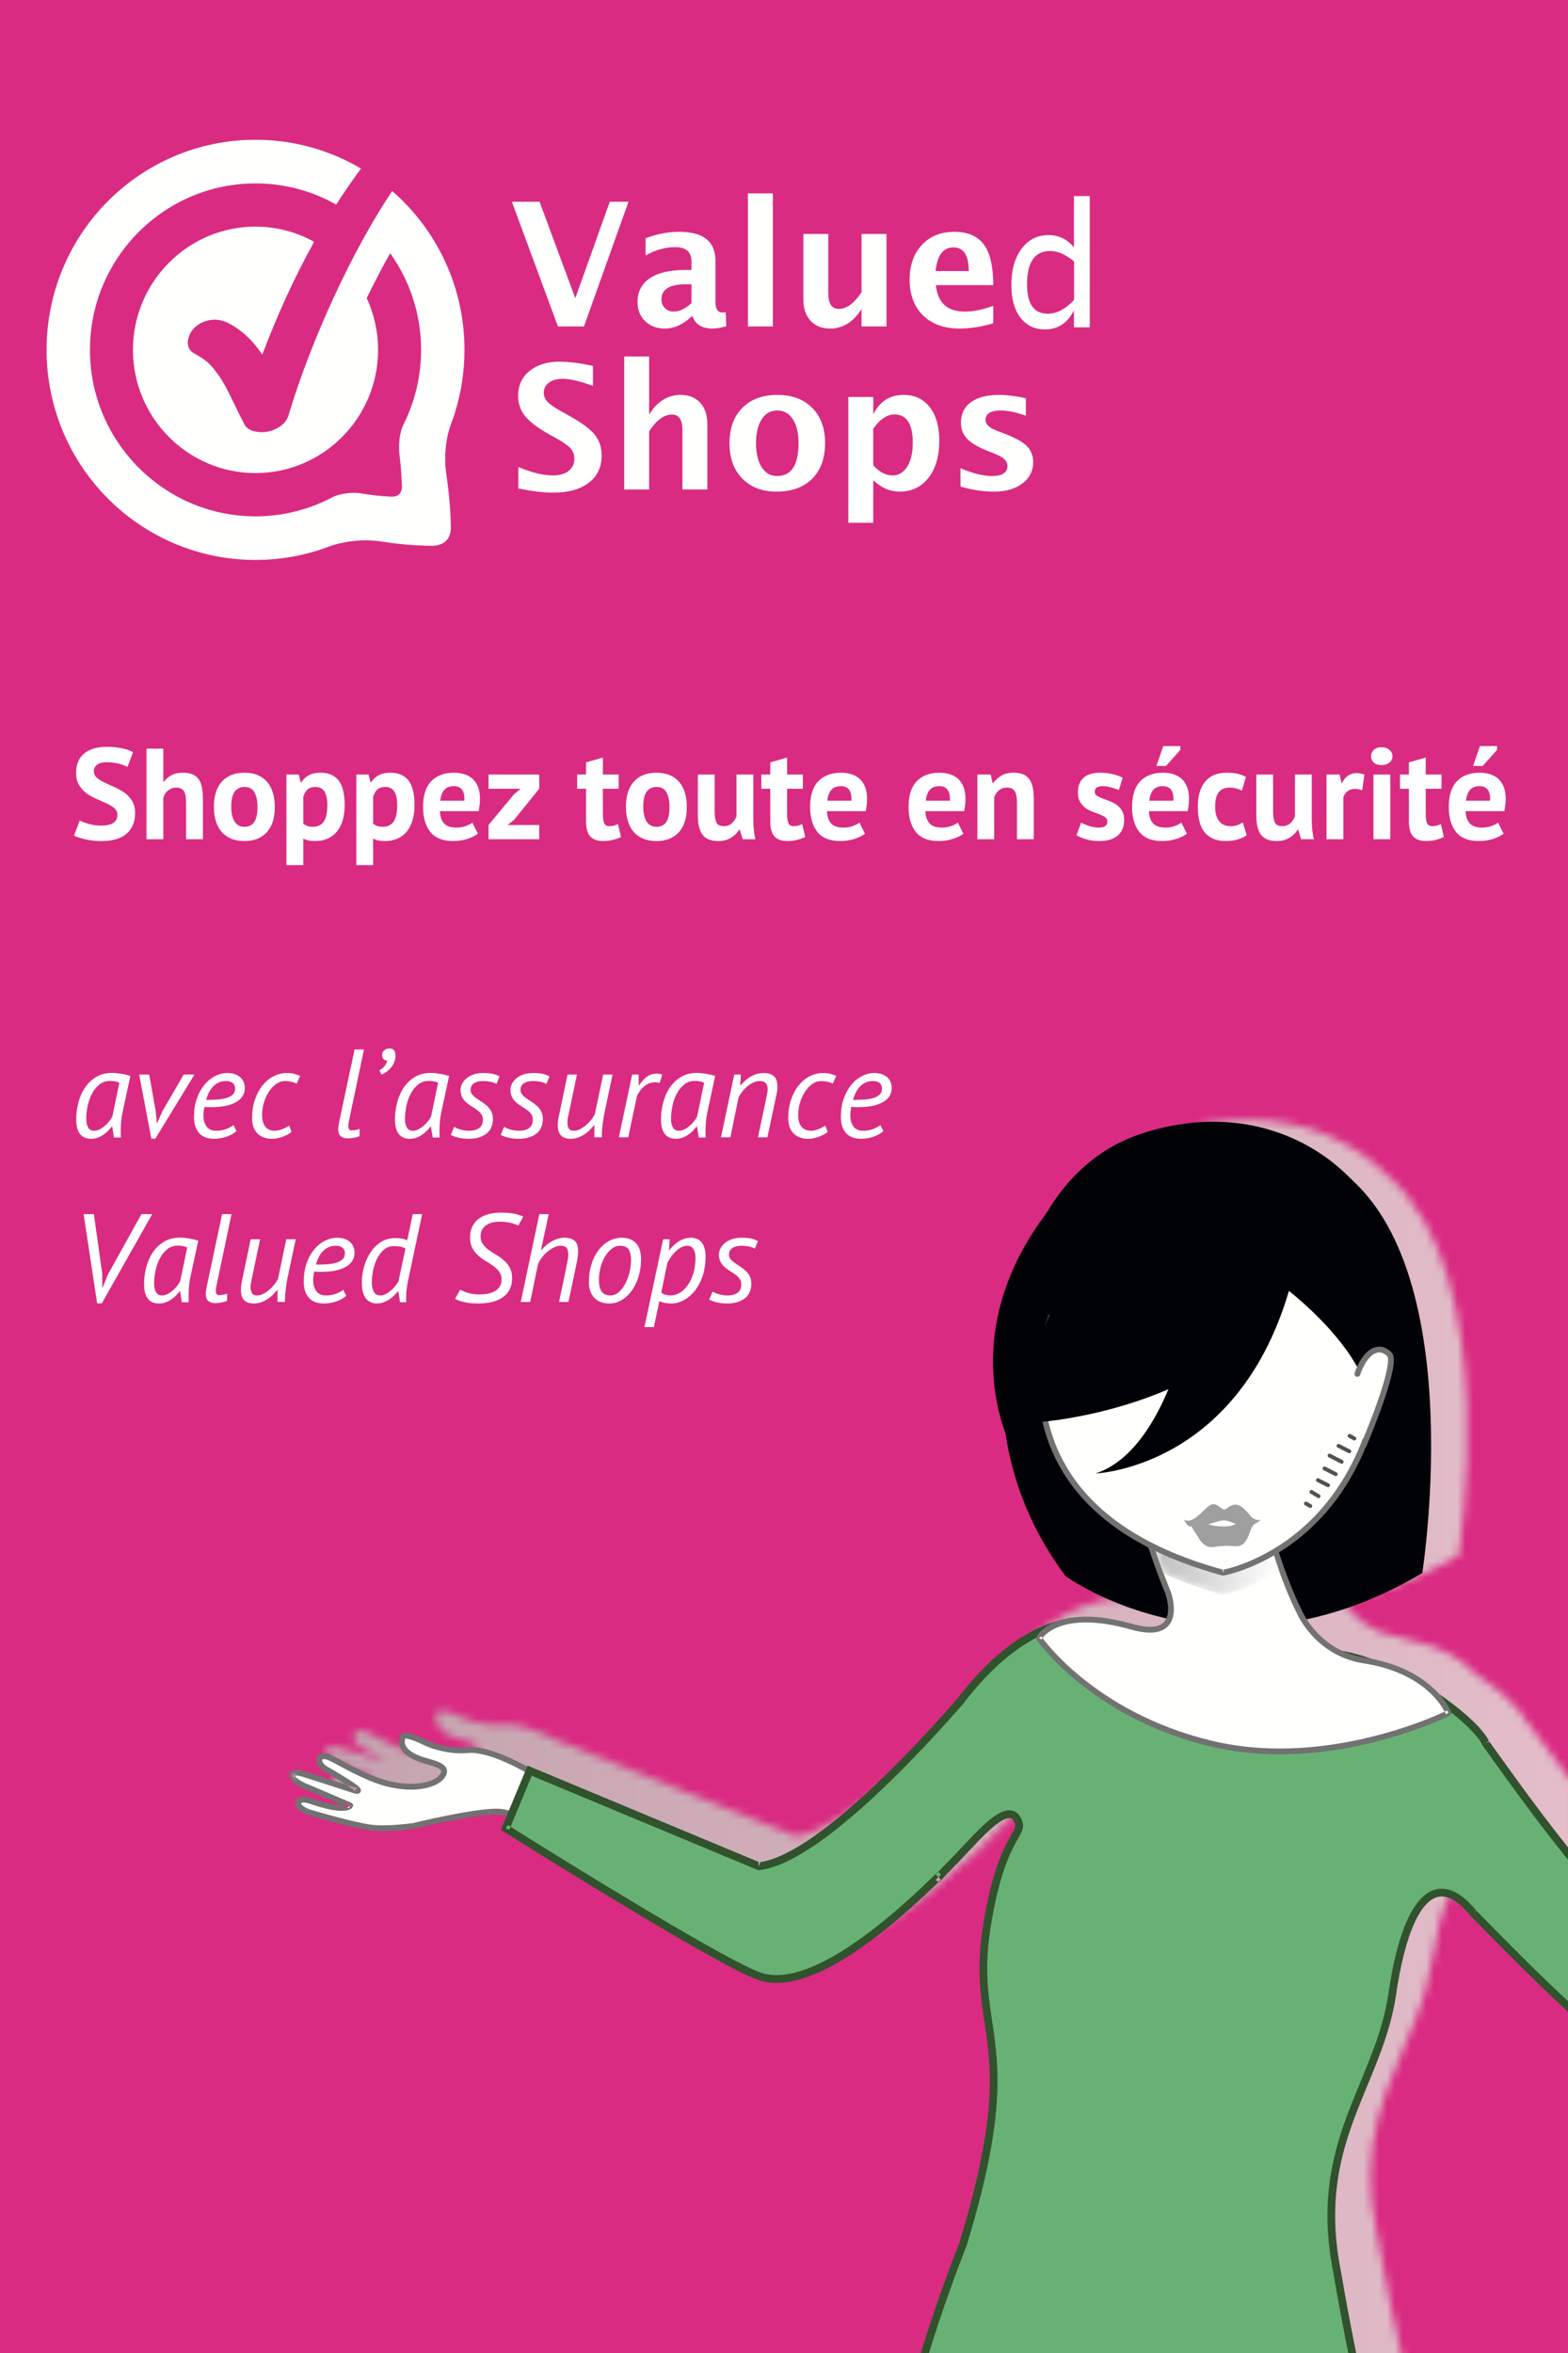 <?xml version="1.0" encoding="UTF-8"?>
<svg width="200px" height="300px" viewBox="0 0 200 300" version="1.1" xmlns="http://www.w3.org/2000/svg" xmlns:xlink="http://www.w3.org/1999/xlink">
    <!-- Generator: Sketch 62 (91390) - https://sketch.com -->
    <title>vs_banner_vertical_pink_FRENCH-200x300</title>
    <desc>Created with Sketch.</desc>
    <defs>
        <path d="M78.862,158.353 C80.182,153.511 82.352,146.505 85.653,138.394 C88.726,128.728 89.57,122.749 89.57,118.298 C89.573,112.785 88.261,109.556 88.255,104.496 C88.255,102.918 88.385,101.173 88.725,99.135 C89.546,94.182 90.585,91.389 91.424,89.669 C92.278,87.958 92.867,87.275 92.829,86.863 C92.827,86.712 92.781,86.543 92.625,86.276 C92.404,85.924 92.23,85.848 91.949,85.837 C91.937,85.837 91.926,85.836 91.913,85.836 C91.243,85.836 89.999,86.709 88.762,87.898 C87.487,89.098 86.149,90.582 85.026,91.665 C84.797,91.89 84.569,92.114 84.339,92.339 C83.643,93.031 83.222,93.483 83.221,93.483 L82.976,93.747 L82.914,93.7 C76.22,99.973 68.302,106.116 62.265,106.149 C61.424,106.149 60.619,106.026 59.86,105.758 C54.137,103.732 27.54,87.538 27.516,87.527 L27.237,87.358 L27.981,85.632 C27.746,85.582 27.513,85.534 27.276,85.489 C27.09,85.451 26.833,85.431 26.525,85.431 C26.522,85.431 26.519,85.431 26.516,85.431 C23.491,85.431 16.058,87.179 16.025,87.189 C16.016,87.189 14.019,87.48 12.07,87.48 C11.599,87.48 11.13,87.465 10.689,87.424 C8.429,87.194 2.796,85.57 2.782,85.57 C1.601,85.208 0.984,84.735 0.947,84.13 C0.953,83.638 1.445,83.394 1.969,83.391 C2.234,83.391 2.535,83.446 2.867,83.559 C4.909,84.236 6.12,84.42 6.81,84.42 C6.811,84.42 6.813,84.42 6.815,84.42 C6.952,84.42 7.07,84.412 7.167,84.4 L2.619,82.523 C1.021,81.93 0.192,81.355 0.119,80.668 C0.125,80.238 0.565,80.065 0.972,80.065 C1.258,80.065 1.602,80.125 2.015,80.251 C4.102,80.886 6.684,81.695 7.873,82.069 C7.555,81.86 7.176,81.625 6.798,81.399 C5.841,80.828 4.884,80.3 4.889,80.3 C4.889,80.3 4.889,80.3 4.889,80.301 C4.09,79.926 3.656,79.366 3.645,78.823 C3.645,78.614 3.725,78.4 3.889,78.255 C4.052,78.109 4.277,78.036 4.523,78.036 C4.527,78.036 4.53,78.036 4.533,78.036 C4.787,78.036 5.072,78.104 5.395,78.251 C6.773,78.862 7.953,79.657 10.607,80.746 C12.438,81.495 14.176,81.805 15.63,81.805 C15.644,81.805 15.656,81.805 15.67,81.805 C17.523,81.805 18.901,81.267 19.378,80.628 C19.535,80.423 19.577,80.279 19.577,80.19 C19.608,80.011 19.298,79.753 18.66,79.536 C18.049,79.318 17.242,79.139 16.542,78.887 C15.703,78.572 14.221,77.916 14.186,76.541 C14.185,76.313 14.23,76.076 14.326,75.832 C14.44,75.57 14.699,75.508 14.892,75.508 C14.902,75.508 14.911,75.508 14.919,75.509 C15.873,75.526 17.721,76.466 17.745,76.466 C17.76,76.466 18.245,76.681 19.018,76.897 C19.793,77.114 20.856,77.331 22.018,77.331 C22.293,77.331 22.572,77.318 22.857,77.291 C22.997,77.28 23.141,77.274 23.288,77.271 C26.107,77.286 30.14,79.515 30.521,79.721 L30.564,79.619 L60.064,91.498 C67.006,90.716 79.807,77.552 85.403,71.316 C87.94,68.089 92.403,63.359 98.001,61.805 C98.911,61.461 100.11,61.207 101.686,61.207 C101.697,61.207 101.709,61.207 101.721,61.207 C103.301,61.207 105.252,61.455 107.651,62.111 C108.561,62.356 109.304,62.46 109.895,62.46 C111.194,62.439 111.788,61.99 112.06,61.362 C104.033,59.61 99.132,56.138 99.132,56.138 C94.194,49.747 92.208,43.445 91.482,38.579 C89.943,34.627 87.127,23.641 96.71,11.414 C99.373,7.005 103.301,3.478 108.432,1.763 C111.666,0.683 114.866,0.167 117.941,0.167 C124.797,0.167 131.03,2.731 135.624,7.315 C150.445,20.185 144.628,55.763 144.628,55.763 C139.417,58.753 134.438,60.518 129.805,61.462 C130.095,61.903 130.49,62.437 131.022,63.004 C131.869,63.901 133.046,64.839 134.589,65.5 C135.702,65.701 136.834,66.003 137.968,66.388 C142.688,67.247 145.368,69.236 146.792,70.801 C149.944,72.896 152.332,75.111 153.053,76.528 C153.881,77.615 156.136,80.747 159.114,84.59 L159.114,105.915 C155.971,102.961 153.092,100.101 150.883,97.932 C149.417,96.205 148.139,95.501 147.113,95.501 C147.109,95.501 147.105,95.501 147.101,95.501 C147.093,95.501 147.085,95.501 147.077,95.501 C145.798,95.501 144.578,96.623 143.544,98.803 C142.512,100.976 141.702,104.117 141.154,107.864 C139.595,117.448 133.389,123.843 133.403,134.922 C133.403,137.024 133.624,139.291 134.143,141.804 C135.304,148.388 136.542,154.147 137.504,158.353 L78.862,158.353 L78.862,158.353 Z" id="path-1"></path>
        <linearGradient x1="19.306%" y1="74.801%" x2="142.268%" y2="74.801%" id="linearGradient-3">
            <stop stop-color="#C4A4AF" offset="0%"></stop>
            <stop stop-color="#F4CAD7" offset="100%"></stop>
        </linearGradient>
        <polygon id="path-4" points="0.339 0.206 164.04 0.206 164.04 94.988 0.339 94.988"></polygon>
        <path d="M16.362,4.166 C16.034,3.272 15.728,2.376 15.444,1.498 C11.905,3.634 9.056,4.123 9.056,4.123 C5.619,3.195 2.702,2.064 0.217,0.799 C0.681,2.23 1.15,3.53 1.531,4.527 C3.75,5.563 6.288,6.496 9.201,7.281 C9.201,7.281 12.47,6.712 16.362,4.166" id="path-6"></path>
        <linearGradient x1="0%" y1="49.992%" x2="99.998%" y2="49.992%" id="linearGradient-8">
            <stop stop-color="#BBBCBB" offset="0%"></stop>
            <stop stop-color="#FFFFFE" offset="100%"></stop>
        </linearGradient>
        <path d="M10.095,9.469 C10.095,9.469 8.393,24.952 0.13,28.482 C0.13,28.482 19.177,26.098 23.035,0.823" id="path-9"></path>
    </defs>
    <g id="WWK-Banners" stroke="none" stroke-width="1" fill="none" fill-rule="evenodd">
        <g id="Banners---Valued-Shops" transform="translate(-39, -3367)">
            <g id="vs_banner_vertical_pink_FRENCH-200x300" transform="translate(39, 3367)">
                <g id="vs_banner_vertical_pink_FRENCH">
                    <g id="banner_staand_roze_nieuwlogo_valuedshops-01" stroke-width="1" fill-rule="evenodd">
                        <polygon id="Fill-1" fill="#D92B82" points="0 301 201 301 201 0 0 0"></polygon>
                        <g id="Group" transform="translate(36.486, 142.594)">
                            <g id="Group-6" transform="translate(4.926, 0)">
                                <mask id="mask-2" fill="white">
                                    <use xlink:href="#path-1"></use>
                                </mask>
                                <g id="Clip-5"></g>
                                <polygon id="Fill-4" fill="url(#linearGradient-3)" mask="url(#mask-2)" points="-37.919 158.353 159.114 158.353 159.114 -6.389 -37.919 -6.389"></polygon>
                            </g>
                            <path d="M37.033,91.164 C37.033,91.164 32.488,89.415 27.632,88.443 C25.349,87.983 16.279,90.201 16.279,90.201 C16.279,90.201 13.213,90.664 11.017,90.441 C8.823,90.215 3.166,88.533 3.166,88.533 C0.747,87.806 1.277,86.388 3.075,87.007 C7.768,88.619 8.183,87.592 8.183,87.592 L3.017,85.385 C0.129,84.344 0.05,82.899 2.226,83.586 C5.042,84.471 8.759,85.686 8.759,85.686 C10.716,86.181 5.314,83.097 5.314,83.097 C3.715,82.327 3.968,80.765 5.573,81.501 C6.921,82.118 8.123,82.953 10.795,84.089 C15.069,85.905 18.861,85.275 19.91,83.872 C20.957,82.465 18.568,82.231 16.941,81.625 C15.977,81.266 14.31,80.395 14.897,78.837 C15.122,78.241 17.922,79.654 17.922,79.654 C17.922,79.654 20.416,80.809 23.185,80.536 C25.954,80.264 30.7,83.027 30.7,83.027 C31.849,83.781 37.186,86.344 37.186,86.344" id="Fill-7" fill="#FFFFFE"></path>
                            <g id="Group-12" transform="translate(0, 63.365)">
                                <mask id="mask-5" fill="white">
                                    <use xlink:href="#path-4"></use>
                                </mask>
                                <g id="Clip-9"></g>
                                <path d="M37.166,27.453 C37.155,27.449 32.598,25.693 27.704,24.713 L27.705,24.713 C27.453,24.664 27.159,24.644 26.823,24.644 C25.213,24.646 22.578,25.105 20.317,25.562 C18.06,26.019 16.194,26.475 16.191,26.476 L16.279,26.836 L16.224,26.47 C16.224,26.47 16.105,26.488 15.891,26.515 C15.251,26.598 13.784,26.766 12.372,26.766 C11.916,26.766 11.466,26.748 11.055,26.706 C10.009,26.6 8.042,26.125 6.363,25.678 C5.522,25.455 4.749,25.238 4.185,25.077 C3.622,24.916 3.272,24.812 3.271,24.811 L3.272,24.812 C2.731,24.65 2.363,24.454 2.152,24.281 C1.933,24.107 1.897,23.969 1.904,23.958 L1.904,23.956 L1.976,23.908 C2.033,23.884 2.134,23.861 2.269,23.861 C2.444,23.861 2.678,23.897 2.955,23.994 L2.956,23.994 C5.042,24.709 6.31,24.919 7.113,24.92 C7.624,24.92 7.952,24.834 8.174,24.715 C8.397,24.598 8.498,24.439 8.525,24.367 C8.601,24.179 8.513,23.965 8.328,23.886 L3.161,21.679 L3.142,21.671 C2.385,21.399 1.838,21.099 1.498,20.838 C1.329,20.708 1.212,20.589 1.147,20.5 L1.086,20.396 L1.079,20.373 L1.076,20.373 L1.079,20.373 L1.076,20.373 L1.078,20.373 L0.975,20.373 L1.062,20.425 L1.078,20.373 L0.975,20.373 L1.062,20.425 L0.991,20.383 L1.042,20.45 L1.062,20.425 L0.991,20.383 L1.042,20.45 L1.05,20.446 C1.074,20.434 1.151,20.413 1.272,20.414 C1.46,20.413 1.749,20.459 2.116,20.576 C3.522,21.017 5.155,21.543 6.435,21.957 C7.716,22.371 8.643,22.674 8.645,22.675 L8.669,22.682 C8.83,22.721 8.951,22.745 9.078,22.746 C9.147,22.744 9.222,22.744 9.331,22.691 L9.491,22.544 L9.555,22.32 C9.546,22.137 9.48,22.071 9.435,22.002 C9.342,21.884 9.23,21.788 9.085,21.672 C8.585,21.276 7.699,20.72 6.925,20.251 C6.151,19.783 5.498,19.41 5.496,19.409 L5.474,19.397 C4.818,19.089 4.59,18.636 4.604,18.467 L4.637,18.366 C4.655,18.349 4.704,18.316 4.832,18.315 C4.961,18.314 5.162,18.355 5.42,18.474 L5.42,18.475 C6.726,19.07 7.956,19.919 10.651,21.066 C12.56,21.877 14.381,22.214 15.927,22.214 C16.926,22.214 17.812,22.074 18.54,21.823 C19.267,21.57 19.844,21.21 20.205,20.73 L20.206,20.729 C20.411,20.453 20.535,20.176 20.536,19.884 C20.538,19.521 20.326,19.226 20.079,19.039 C19.703,18.75 19.203,18.579 18.664,18.409 C18.126,18.243 17.551,18.092 17.069,17.912 C16.679,17.768 16.168,17.53 15.78,17.214 C15.387,16.894 15.143,16.533 15.144,16.103 C15.144,15.954 15.173,15.791 15.243,15.604 L15.09,15.545 L15.156,15.701 L15.243,15.604 L15.09,15.545 L15.156,15.701 L15.146,15.678 L15.153,15.703 L15.156,15.701 L15.146,15.678 L15.153,15.703 L15.221,15.697 C15.347,15.695 15.596,15.744 15.867,15.83 C16.278,15.958 16.756,16.157 17.125,16.323 C17.496,16.489 17.756,16.62 17.756,16.62 L17.768,16.626 C17.794,16.636 19.823,17.581 22.317,17.584 C22.613,17.584 22.915,17.571 23.222,17.54 C23.338,17.528 23.46,17.523 23.587,17.523 C24.883,17.518 26.642,18.126 28.046,18.747 C28.75,19.057 29.369,19.367 29.811,19.6 C30.032,19.715 30.209,19.811 30.33,19.88 C30.451,19.947 30.515,19.984 30.515,19.984 L30.7,19.662 L30.498,19.973 C31.115,20.377 32.724,21.197 34.21,21.936 C35.691,22.672 37.027,23.313 37.028,23.313 C37.212,23.402 37.432,23.324 37.52,23.139 C37.608,22.954 37.53,22.732 37.346,22.644 C37.343,22.642 36.013,22.004 34.538,21.271 C33.067,20.54 31.434,19.703 30.902,19.351 L30.885,19.341 C30.877,19.336 29.79,18.704 28.342,18.067 C26.89,17.432 25.092,16.785 23.587,16.781 C23.438,16.781 23.292,16.787 23.149,16.802 C22.869,16.829 22.591,16.841 22.317,16.841 C21.163,16.841 20.097,16.618 19.321,16.394 C18.934,16.282 18.619,16.17 18.403,16.087 C18.296,16.045 18.212,16.011 18.157,15.987 L18.077,15.952 L17.922,16.289 L18.088,15.957 C18.083,15.955 17.6,15.711 17.01,15.464 C16.714,15.341 16.393,15.216 16.086,15.121 C15.777,15.026 15.49,14.956 15.221,14.954 C15.106,14.955 14.989,14.966 14.865,15.018 C14.743,15.067 14.607,15.185 14.552,15.34 C14.452,15.602 14.405,15.858 14.405,16.103 C14.406,16.84 14.832,17.404 15.316,17.793 C15.805,18.188 16.378,18.445 16.813,18.609 C17.519,18.871 18.328,19.058 18.933,19.282 C19.236,19.391 19.483,19.511 19.626,19.625 C19.772,19.745 19.794,19.809 19.797,19.884 C19.798,19.95 19.765,20.084 19.614,20.286 L19.615,20.285 C19.385,20.596 18.935,20.903 18.301,21.12 C17.667,21.339 16.857,21.472 15.927,21.472 C14.487,21.472 12.76,21.156 10.938,20.382 C8.29,19.256 7.116,18.437 5.727,17.799 C5.399,17.649 5.103,17.574 4.832,17.573 C4.569,17.572 4.32,17.65 4.137,17.819 C3.953,17.988 3.863,18.232 3.865,18.467 C3.879,19.075 4.338,19.667 5.154,20.067 L5.314,19.732 L5.132,20.055 C5.133,20.055 5.371,20.192 5.733,20.404 C6.275,20.722 7.088,21.208 7.76,21.647 C8.095,21.866 8.396,22.073 8.602,22.234 C8.704,22.314 8.784,22.384 8.824,22.427 L8.847,22.452 L8.852,22.458 L9.048,22.32 L8.816,22.32 C8.822,22.436 8.855,22.456 8.852,22.458 L9.048,22.32 L8.816,22.32 L9.143,22.32 L8.869,22.143 L8.816,22.32 L9.143,22.32 L8.869,22.143 L9.128,22.31 L9.035,22.012 L8.869,22.143 L9.128,22.31 L9.035,22.012 L9.078,22.153 L9.078,22.003 L9.035,22.012 L9.078,22.153 L9.078,22.003 C9.067,22.005 8.979,21.995 8.849,21.961 L8.759,22.321 L8.873,21.968 C8.872,21.968 5.155,20.753 2.337,19.867 C1.919,19.735 1.569,19.672 1.272,19.672 C1.044,19.673 0.843,19.706 0.66,19.814 C0.475,19.916 0.331,20.15 0.339,20.373 C0.342,20.591 0.431,20.77 0.551,20.938 C0.919,21.431 1.674,21.925 2.892,22.37 L3.017,22.02 L2.873,22.362 L8.038,24.569 L8.183,24.227 L7.84,24.088 L8.016,24.159 L7.873,24.03 L7.84,24.088 L8.016,24.159 L7.873,24.03 L7.851,24.046 C7.795,24.084 7.596,24.179 7.113,24.178 C6.44,24.179 5.235,23.993 3.194,23.291 C2.854,23.174 2.545,23.118 2.269,23.118 C1.985,23.119 1.734,23.175 1.524,23.311 C1.315,23.443 1.161,23.695 1.165,23.958 C1.171,24.312 1.377,24.605 1.689,24.86 C2.005,25.114 2.453,25.34 3.06,25.523 L3.061,25.524 C3.063,25.524 4.481,25.946 6.174,26.396 C7.873,26.846 9.832,27.325 10.98,27.445 C11.425,27.49 11.897,27.508 12.372,27.508 C14.328,27.507 16.324,27.204 16.334,27.203 L16.367,27.197 C16.368,27.197 16.829,27.085 17.574,26.914 C19.798,26.402 24.586,25.383 26.823,25.387 C27.129,25.387 27.384,25.406 27.559,25.442 L27.56,25.442 C29.968,25.924 32.307,26.6 34.042,27.157 C34.909,27.435 35.625,27.683 36.123,27.861 C36.622,28.039 36.901,28.146 36.901,28.146 C37.092,28.219 37.306,28.124 37.378,27.932 C37.451,27.741 37.356,27.526 37.166,27.453" id="Fill-8" fill="#717271" mask="url(#mask-5)"></path>
                                <path d="M211.515,34.837 L182.279,47.017 C173.529,46.06 155.643,19.84 153.023,16.298 C151.078,11.982 131.433,-1.526 125.119,8.229 C120.145,6.328 113.671,3.964 105.854,1.347 C97.068,-1.596 89.591,6.198 86.01,10.931 C80.319,17.448 67.544,31.187 60.309,31.98 L31.071,19.797 L28.02,27.145 C28.02,27.145 54.684,43.935 60.291,45.978 C66.176,48.124 75.564,40.816 83.191,33.343 L83.234,33.378 C83.234,33.378 83.661,32.902 84.361,32.179 C84.593,31.948 84.823,31.715 85.05,31.483 C87.772,28.773 91.849,23.504 93.26,25.986 C94.419,28.022 91.332,27.537 89.404,39.549 C87.127,53.742 94.418,53.885 86.321,80.235 C80.014,96.277 77.838,108.132 77.838,108.132 L78.243,108.133 L78.225,108.326 C78.225,112.284 90.999,119.898 106.755,120.146 C131.561,120.533 139.914,112.201 139.914,112.201 C139.914,111.998 139.089,107.921 139.002,107.722 C138.421,105.2 136.124,95.792 134.063,83.71 C130.791,67.317 139.27,60.086 141.071,48.459 C142.611,37.611 146.161,31.517 151.48,37.998 C159.364,45.999 175.969,63.324 182.295,61.015 C187.902,58.972 214.567,42.184 214.567,42.184 L211.515,34.837" id="Fill-10" fill="#67B174" mask="url(#mask-5)"></path>
                                <path d="M211.515,34.837 L211.327,34.379 L182.09,46.559 L182.279,47.017 L182.332,46.525 C181.35,46.42 180.167,45.94 178.873,45.146 C174.326,42.369 168.495,35.845 163.568,29.646 C158.632,23.441 154.576,17.568 153.419,16.003 L153.023,16.298 L153.472,16.094 C153.042,15.157 152.037,14.029 150.621,12.768 C148.498,10.888 145.457,8.777 142.146,7.124 C138.834,5.473 135.258,4.274 132.036,4.271 C130.566,4.271 129.165,4.524 127.911,5.116 C126.657,5.707 125.556,6.641 124.706,7.958 L125.119,8.229 L125.293,7.765 C120.313,5.862 113.834,3.497 106.01,0.878 C104.625,0.414 103.267,0.206 101.95,0.206 C98.27,0.208 94.948,1.821 92.174,3.915 C89.398,6.012 87.154,8.601 85.617,10.631 L86.01,10.931 L85.639,10.605 C82.802,13.855 78.194,18.908 73.409,23.234 C71.017,25.397 68.581,27.379 66.309,28.858 C64.041,30.34 61.93,31.309 60.256,31.488 L60.309,31.98 L60.498,31.523 L30.805,19.15 L27.405,27.342 L27.758,27.565 C27.76,27.566 34.428,31.764 41.799,36.219 C45.484,38.448 49.346,40.74 52.642,42.605 C55.942,44.471 58.651,45.904 60.123,46.444 C60.894,46.724 61.713,46.853 62.565,46.853 C65.671,46.845 69.204,45.179 72.833,42.725 C76.457,40.266 80.167,36.995 83.535,33.697 L83.191,33.343 L82.882,33.728 L82.926,33.765 L83.289,34.058 L83.601,33.709 C83.602,33.709 83.704,33.594 83.895,33.387 C84.087,33.18 84.366,32.883 84.714,32.525 L84.361,32.179 L84.709,32.53 C84.942,32.297 85.173,32.064 85.402,31.83 L85.05,31.483 L85.397,31.835 C86.529,30.706 87.866,29.175 89.137,27.935 C89.771,27.316 90.39,26.772 90.938,26.396 C91.485,26.015 91.965,25.826 92.248,25.834 C92.376,25.835 92.464,25.861 92.553,25.914 C92.641,25.969 92.735,26.061 92.833,26.231 C92.984,26.497 93.02,26.654 93.021,26.788 C93.026,26.97 92.927,27.23 92.671,27.686 C92.295,28.364 91.65,29.405 90.964,31.214 C90.275,33.027 89.536,35.619 88.919,39.47 C88.579,41.585 88.448,43.4 88.449,45.037 C88.449,47.659 88.783,49.82 89.111,52.022 C89.439,54.225 89.762,56.472 89.762,59.322 C89.762,63.913 88.922,70.092 85.851,80.089 L86.321,80.235 L85.863,80.053 C79.54,96.136 77.358,108.019 77.354,108.042 L77.246,108.625 L78.242,108.628 L78.243,108.133 L77.754,108.084 L77.734,108.277 L77.732,108.302 L77.732,108.326 C77.734,108.957 77.979,109.592 78.391,110.23 C79.116,111.347 80.377,112.51 82.08,113.667 C87.184,117.121 96.305,120.473 106.748,120.641 C107.315,120.649 107.873,120.654 108.422,120.654 C132.046,120.659 140.177,112.642 140.261,112.552 L140.407,112.406 L140.407,112.201 L140.392,112.046 C140.341,111.706 140.138,110.667 139.932,109.66 C139.83,109.159 139.728,108.672 139.645,108.296 C139.605,108.108 139.568,107.947 139.54,107.824 L139.501,107.667 L139.454,107.525 L139.002,107.722 L139.482,107.611 C138.9,105.083 136.607,95.692 134.549,83.626 L134.547,83.619 L134.546,83.612 C134.032,81.035 133.812,78.692 133.812,76.528 C133.813,70.807 135.342,66.314 137.084,61.987 C138.824,57.663 140.785,53.511 141.559,48.536 L141.559,48.53 C142.106,44.667 142.914,41.422 143.941,39.188 C144.452,38.071 145.018,37.212 145.605,36.655 C146.196,36.095 146.776,35.837 147.402,35.835 C147.895,35.835 148.446,36.001 149.069,36.4 C149.689,36.797 150.373,37.426 151.101,38.313 L151.115,38.331 L151.13,38.347 C154.828,42.098 160.454,47.914 166.052,52.801 C168.852,55.245 171.644,57.458 174.2,59.071 C176.761,60.68 179.07,61.712 181.014,61.72 C181.525,61.72 182.012,61.645 182.464,61.481 C183.936,60.942 186.644,59.509 189.944,57.642 C199.827,52.048 214.825,42.606 214.828,42.604 L215.183,42.381 L211.781,34.19 L211.327,34.379 L211.515,34.837 L211.061,35.027 L214.113,42.375 L214.567,42.184 L214.306,41.765 C214.304,41.765 213.889,42.027 213.15,42.49 C210.561,44.109 204.011,48.187 197.498,52.082 C194.242,54.03 190.995,55.93 188.26,57.455 C185.529,58.978 183.29,60.128 182.128,60.55 C181.8,60.67 181.429,60.73 181.014,60.73 C179.43,60.739 177.207,59.807 174.724,58.232 C167.249,53.522 157.375,43.28 151.831,37.65 L151.48,37.998 L151.86,37.683 C151.085,36.74 150.336,36.039 149.598,35.565 C148.86,35.091 148.122,34.845 147.402,34.845 C146.483,34.843 145.639,35.252 144.927,35.936 C143.853,36.967 142.997,38.61 142.28,40.729 C141.565,42.849 141.001,45.449 140.583,48.39 L141.071,48.459 L140.584,48.383 C139.842,53.184 137.928,57.255 136.171,61.615 C134.415,65.973 132.826,70.625 132.827,76.528 C132.827,78.76 133.054,81.17 133.58,83.807 L134.063,83.71 L133.578,83.793 C135.641,95.892 137.942,105.316 138.522,107.834 L138.533,107.878 L138.551,107.919 L138.852,107.788 L138.541,107.895 L138.551,107.919 L138.852,107.788 L138.541,107.895 L138.541,107.896 C138.56,107.954 138.638,108.287 138.725,108.701 C138.86,109.328 139.037,110.192 139.179,110.913 C139.25,111.274 139.312,111.601 139.357,111.843 C139.379,111.964 139.397,112.064 139.409,112.135 L139.421,112.215 L139.423,112.229 L139.712,112.201 L139.422,112.201 L139.423,112.229 L139.712,112.201 L139.422,112.201 L139.914,112.201 L139.567,111.849 L139.552,111.864 C139.146,112.245 131.095,119.659 108.422,119.664 C107.877,119.664 107.325,119.66 106.763,119.651 C98.963,119.529 91.889,117.579 86.79,115.179 C84.241,113.981 82.186,112.668 80.791,111.436 C80.095,110.821 79.563,110.226 79.217,109.691 C78.869,109.154 78.714,108.685 78.717,108.326 L78.225,108.326 L78.714,108.376 L78.734,108.183 L78.787,107.639 L77.84,107.637 L77.838,108.132 L78.322,108.221 C78.322,108.221 78.356,108.042 78.427,107.69 C78.925,105.222 81.275,94.418 86.779,80.417 L86.786,80.399 L86.792,80.381 C89.881,70.326 90.747,64.041 90.747,59.322 C90.747,56.396 90.413,54.08 90.085,51.874 C89.756,49.667 89.434,47.573 89.434,45.037 C89.434,43.453 89.559,41.695 89.891,39.628 C90.704,34.563 91.718,31.768 92.518,30.071 C92.92,29.22 93.267,28.644 93.532,28.168 C93.79,27.694 94.001,27.291 94.006,26.788 C94.007,26.432 93.888,26.089 93.688,25.74 C93.528,25.458 93.322,25.227 93.07,25.072 C92.819,24.914 92.529,24.843 92.248,24.844 C91.611,24.851 91.01,25.153 90.383,25.579 C89.446,26.223 88.45,27.197 87.467,28.221 C86.485,29.244 85.523,30.315 84.703,31.132 L84.702,31.133 L84.699,31.136 C84.474,31.367 84.245,31.597 84.014,31.829 L84.011,31.831 L84.009,31.834 C83.302,32.564 82.872,33.044 82.869,33.048 L83.234,33.378 L83.544,32.992 L83.499,32.957 L83.159,32.681 L82.846,32.988 C79.507,36.261 75.83,39.498 72.281,41.904 C68.736,44.315 65.31,45.871 62.565,45.863 C61.812,45.863 61.109,45.749 60.459,45.512 C59.127,45.03 56.4,43.598 53.125,41.742 C48.203,38.956 41.989,35.2 37.009,32.143 C34.518,30.614 32.336,29.26 30.777,28.287 C29.217,27.315 28.284,26.727 28.281,26.725 L28.02,27.145 L28.474,27.336 L31.336,20.443 L60.237,32.486 L60.364,32.473 C62.307,32.255 64.506,31.209 66.845,29.688 C73.845,25.122 82.095,16.16 86.38,11.258 L86.391,11.245 L86.402,11.231 C87.901,9.247 90.096,6.721 92.766,4.707 C95.437,2.689 98.567,1.195 101.95,1.196 C103.163,1.196 104.414,1.387 105.698,1.818 C113.508,4.432 119.975,6.792 124.944,8.691 L125.315,8.832 L125.532,8.498 C126.29,7.328 127.235,6.531 128.33,6.012 C129.424,5.495 130.676,5.261 132.036,5.261 C136.007,5.253 140.846,7.292 144.828,9.748 C146.821,10.974 148.605,12.301 149.969,13.511 C151.332,14.713 152.28,15.83 152.575,16.502 L152.596,16.55 L152.628,16.593 C153.925,18.348 159.066,25.808 164.973,32.944 C167.93,36.514 171.078,40.006 174.056,42.681 C175.546,44.019 176.992,45.152 178.361,45.991 C179.729,46.828 181.02,47.375 182.226,47.509 L182.351,47.523 L211.704,35.293 L211.515,34.837 L211.061,35.027 L211.515,34.837" id="Fill-11" fill="#30522C" mask="url(#mask-5)"></path>
                            </g>
                            <path d="M91.718,30.838 C91.718,30.838 89.019,44.403 99.43,58.352 C99.43,58.352 119.48,73.077 144.927,57.964 C144.927,57.964 151.48,16.504 132.971,5.653" id="Fill-13" fill="#000206"></path>
                            <path d="M143.78,28.789 C143.61,7.645 126.678,-4.13 108.732,2.076 C93.815,7.235 89.076,28.255 95.949,41.347 C101.373,51.675 119.047,59.727 124.693,60.338 L123.594,56.799 C123.594,56.799 143.902,44.398 143.78,28.789" id="Fill-14" fill="#000206"></path>
                            <path d="M148.267,75.818 C148.267,75.818 146.241,70.462 137.471,69.103 C131.47,68.174 129.244,62.903 129.244,62.903 C125.646,55.669 123.59,45.338 123.59,45.338 L108.421,44.622 C108.046,49.917 112.483,60.409 112.483,60.409 C112.483,60.409 114.85,66.78 107.873,64.813 C98.216,62.091 96.033,66.258 96.033,66.258 C96.033,66.258 102.715,76.01 117.935,79.693 C133.153,83.377 148.267,75.818 148.267,75.818" id="Fill-15" fill="#FFFFFE"></path>
                            <path d="M148.267,75.818 L148.611,75.686 C148.595,75.613 146.447,70.11 137.527,68.736 C134.627,68.287 132.648,66.794 131.38,65.404 C130.746,64.709 130.295,64.042 130.002,63.55 C129.857,63.305 129.75,63.104 129.682,62.965 L129.606,62.808 L129.584,62.758 L129.575,62.737 C127.794,59.157 126.383,54.782 125.423,51.308 C124.944,49.571 124.575,48.058 124.327,46.981 C124.08,45.904 123.953,45.266 123.953,45.264 C123.919,45.098 123.776,44.974 123.607,44.966 L108.439,44.252 C108.238,44.242 108.068,44.394 108.053,44.596 C108.037,44.821 108.029,45.052 108.029,45.292 C108.033,48.109 109.066,51.899 110.09,55.015 C111.117,58.126 112.14,60.547 112.143,60.553 L112.483,60.409 L112.137,60.538 L112.151,60.577 C112.218,60.77 112.502,61.662 112.5,62.56 C112.501,63.148 112.379,63.719 112.058,64.119 C111.737,64.516 111.209,64.813 110.199,64.818 C109.616,64.819 108.881,64.712 107.973,64.456 C105.568,63.778 103.611,63.519 102.02,63.519 C99.586,63.517 98.01,64.129 97.044,64.763 C96.078,65.396 95.728,66.042 95.706,66.085 C95.642,66.207 95.65,66.354 95.728,66.469 C95.758,66.51 102.503,76.339 117.848,80.055 C120.863,80.784 123.87,81.076 126.755,81.076 C138.596,81.073 148.404,76.162 148.431,76.151 C148.601,76.066 148.679,75.865 148.611,75.686 L148.267,75.818 L148.102,75.485 C148.101,75.486 147.956,75.559 147.67,75.69 C145.667,76.615 136.939,80.336 126.755,80.334 C123.919,80.334 120.97,80.047 118.021,79.333 C110.472,77.505 105.047,74.176 101.508,71.305 C99.74,69.871 98.442,68.55 97.59,67.592 C97.164,67.112 96.848,66.723 96.642,66.456 C96.537,66.322 96.46,66.218 96.41,66.149 L96.337,66.047 L96.033,66.258 L96.36,66.431 L96.305,66.402 L96.359,66.432 L96.36,66.431 L96.305,66.402 L96.359,66.432 C96.375,66.405 96.679,65.868 97.529,65.333 C98.378,64.8 99.779,64.262 102.02,64.262 C103.53,64.261 105.421,64.507 107.773,65.171 C108.73,65.44 109.527,65.561 110.199,65.561 C111.353,65.567 112.161,65.184 112.635,64.583 C113.108,63.985 113.238,63.241 113.239,62.56 C113.237,61.365 112.836,60.301 112.829,60.279 L112.823,60.263 C112.822,60.261 112.571,59.666 112.19,58.68 C111.617,57.201 110.759,54.852 110.046,52.371 C109.333,49.892 108.767,47.272 108.768,45.292 C108.768,45.068 108.776,44.853 108.79,44.649 L108.421,44.622 L108.405,44.993 L123.572,45.709 L123.59,45.338 L123.227,45.411 C123.232,45.426 125.283,55.764 128.914,63.069 L129.244,62.903 L128.904,63.048 C128.915,63.074 129.487,64.426 130.835,65.905 C132.18,67.384 134.314,68.991 137.415,69.471 C141.731,70.14 144.352,71.782 145.905,73.241 C146.68,73.972 147.188,74.658 147.5,75.158 C147.656,75.407 147.763,75.61 147.83,75.749 L147.902,75.905 L147.918,75.942 L147.921,75.95 L148.267,75.818 L148.102,75.485 L148.267,75.818" id="Fill-16" fill="#717271"></path>
                            <path d="M102.054,22.581 C102.054,22.581 90.524,32.986 92.48,41.795 C92.48,41.795 83.315,24.846 101.511,6.97" id="Fill-17" fill="#000206"></path>
                            <g id="Group-20" transform="translate(110.339, 53.464)">
                                <mask id="mask-7" fill="white">
                                    <use xlink:href="#path-6"></use>
                                </mask>
                                <g id="Clip-19"></g>
                                <path d="M16.362,4.166 C16.034,3.272 15.728,2.376 15.444,1.498 C11.905,3.634 9.056,4.123 9.056,4.123 C5.619,3.195 2.702,2.064 0.217,0.799 C0.681,2.23 1.15,3.53 1.531,4.527 C3.75,5.563 6.288,6.496 9.201,7.281 C9.201,7.281 12.47,6.712 16.362,4.166" id="Fill-18" fill="url(#linearGradient-8)" mask="url(#mask-7)"></path>
                            </g>
                            <path d="M97.576,25.298 C97.576,25.298 88.204,49.443 119.522,57.919 C119.522,57.919 142.837,53.932 140.109,19.352" id="Fill-21" fill="#FFFFFE"></path>
                            <path d="M97.232,25.163 C97.222,25.191 95.894,28.613 95.893,33.363 C95.892,37.329 96.826,42.232 100.25,46.808 C103.674,51.385 109.573,55.612 119.427,58.277 L119.584,58.285 C119.625,58.277 124.891,57.373 130.171,52.725 C135.451,48.079 140.705,39.672 140.7,24.81 C140.7,23.072 140.63,21.243 140.478,19.322 C140.461,19.118 140.284,18.966 140.08,18.982 C139.877,18.998 139.725,19.177 139.741,19.382 C139.891,21.284 139.962,23.092 139.962,24.81 C139.957,39.499 134.807,47.646 129.683,52.167 C127.12,54.426 124.555,55.774 122.635,56.557 C121.675,56.948 120.876,57.198 120.32,57.349 C120.042,57.425 119.825,57.477 119.678,57.509 C119.531,57.54 119.461,57.552 119.461,57.552 L119.522,57.919 L119.619,57.56 C109.879,54.924 104.149,50.782 100.84,46.361 C97.533,41.941 96.633,37.216 96.632,33.363 C96.632,31.058 96.956,29.069 97.279,27.659 C97.441,26.954 97.602,26.394 97.723,26.012 C97.783,25.821 97.834,25.675 97.868,25.577 C97.903,25.479 97.92,25.433 97.92,25.433 C97.994,25.242 97.901,25.027 97.71,24.952 C97.52,24.878 97.306,24.973 97.232,25.164" id="Fill-22" fill="#717271"></path>
                            <g id="Group-25" transform="translate(107.384, 19.802)">
                                <mask id="mask-10" fill="white">
                                    <use xlink:href="#path-9"></use>
                                </mask>
                                <g id="Clip-24"></g>
                                <path d="M10.095,9.469 C10.095,9.469 8.393,24.952 0.13,28.482 C0.13,28.482 19.177,26.098 23.035,0.823" id="Fill-23" mask="url(#mask-10)"></path>
                            </g>
                            <path d="M136.445,13.918 C147.755,22.184 137.871,40.269 137.871,40.269 C141.145,31.987 127.754,21.872 127.754,21.872 C119.104,37.111 96.099,38.717 96.099,38.717 C96.099,38.717 94.227,30.714 97.885,24.051" id="Fill-26" fill="#000206"></path>
                            <path d="M114.858,27.222 C114.858,27.222 111.794,42.489 103.251,45.268 C103.251,45.268 122.433,44.595 128.515,19.763" id="Fill-27" fill="#000206"></path>
                            <path d="M137.467,41.635 C137.467,41.635 141.874,31.335 140.744,30.1 C139.498,28.732 137.672,29.585 136.649,32.572" id="Fill-28" fill="#FFFFFE"></path>
                            <path d="M137.807,41.781 C137.808,41.777 138.676,39.751 139.545,37.379 C139.98,36.194 140.415,34.923 140.744,33.771 C141.071,32.616 141.296,31.593 141.298,30.844 C141.293,30.461 141.255,30.126 141.017,29.85 C140.58,29.367 140.033,29.092 139.459,29.094 C138.821,29.095 138.202,29.422 137.669,29.991 C137.134,30.563 136.666,31.383 136.301,32.451 C136.234,32.645 136.336,32.857 136.529,32.923 C136.722,32.989 136.932,32.886 136.999,32.692 C137.339,31.699 137.768,30.968 138.207,30.5 C138.648,30.031 139.082,29.836 139.459,29.837 C139.799,29.839 140.135,29.985 140.472,30.352 C140.491,30.356 140.566,30.536 140.56,30.844 C140.563,31.444 140.355,32.445 140.033,33.567 C139.553,35.253 138.825,37.238 138.219,38.797 C137.915,39.576 137.642,40.25 137.445,40.728 C137.248,41.206 137.128,41.487 137.128,41.488 C137.047,41.676 137.134,41.894 137.321,41.975 C137.508,42.057 137.726,41.969 137.807,41.781" id="Fill-29" fill="#717271"></path>
                            <path d="M134.001,45.134 L132.57,44.411 C132.448,44.35 132.3,44.399 132.239,44.521 C132.178,44.643 132.227,44.792 132.348,44.853 L133.781,45.576 C133.902,45.638 134.05,45.588 134.111,45.466 C134.172,45.344 134.123,45.195 134.001,45.134" id="Fill-30" fill="#525251"></path>
                            <path d="M133.016,46.549 L131.728,45.9 C131.605,45.839 131.458,45.888 131.396,46.01 C131.335,46.132 131.385,46.281 131.507,46.342 L132.795,46.992 C132.917,47.053 133.064,47.004 133.125,46.881 C133.187,46.759 133.137,46.611 133.016,46.549" id="Fill-31" fill="#525251"></path>
                            <path d="M131.827,47.957 L130.919,47.409 C130.802,47.339 130.651,47.377 130.581,47.494 C130.511,47.611 130.548,47.763 130.665,47.834 L131.574,48.382 C131.69,48.452 131.842,48.414 131.912,48.297 C131.982,48.18 131.943,48.028 131.827,47.957" id="Fill-32" fill="#525251"></path>
                            <path d="M130.763,49.205 L130.209,48.891 C130.091,48.824 129.94,48.865 129.873,48.985 C129.806,49.104 129.849,49.254 129.967,49.322 L130.521,49.637 C130.639,49.704 130.79,49.661 130.857,49.542 C130.924,49.424 130.881,49.272 130.763,49.205" id="Fill-33" fill="#525251"></path>
                            <path d="M136.382,40.598 L135.773,40.257 C135.653,40.19 135.504,40.234 135.438,40.353 C135.371,40.472 135.414,40.623 135.532,40.689 L136.143,41.031 C136.262,41.097 136.412,41.055 136.478,40.935 C136.544,40.816 136.502,40.664 136.382,40.598" id="Fill-34" fill="#525251"></path>
                            <path d="M135.732,42.222 L134.355,41.526 C134.234,41.464 134.086,41.513 134.024,41.636 C133.963,41.757 134.012,41.906 134.133,41.967 L135.511,42.664 C135.632,42.726 135.781,42.676 135.842,42.555 C135.903,42.432 135.853,42.283 135.732,42.222" id="Fill-35" fill="#525251"></path>
                            <path d="M134.759,43.566 L133.211,42.763 C133.09,42.701 132.941,42.749 132.879,42.869 C132.817,42.991 132.864,43.141 132.985,43.203 L134.532,44.007 C134.653,44.069 134.802,44.022 134.864,43.9 C134.927,43.779 134.879,43.63 134.759,43.566" id="Fill-36" fill="#525251"></path>
                            <path d="M115.321,51.735 C115.321,51.735 115.828,52.631 116.136,53.056 C116.444,53.48 116.965,54.869 118.415,54.641 C119.863,54.418 120.21,54.495 120.897,54.538 C121.58,54.583 122.332,54.541 122.879,52.892 C123.429,51.239 124.154,51.318 124.154,51.318 L121.441,51.369 C121.441,51.369 121.243,52.035 119.505,52.025 C117.769,52.014 117.149,51.508 117.149,51.508" id="Fill-37" fill="#9E9F9E"></path>
                            <path d="M114.509,51.174 C114.509,51.174 114.93,51.964 115.238,52.009 C115.543,52.052 117.337,51.869 118.178,51.592 C119.018,51.316 119.637,51.099 120.35,51.407 C121.059,51.713 122.217,51.935 122.892,51.902 C123.571,51.871 124.33,51.184 124.33,51.184 C124.33,51.184 123.556,51.38 122.95,50.606 C122.342,49.835 121.544,49.043 120.812,49.272 C120.079,49.499 119.934,49.932 119.585,49.853 C119.238,49.774 118.746,49.028 118.086,49.21 C117.426,49.392 116.335,50.948 115.384,51.235 C114.845,51.399 114.509,51.174 114.509,51.174" id="Fill-38" fill="#9E9F9E"></path>
                        </g>
                        <path d="M50.025,24.355 C45.069,31.721 39.753,43.084 36.779,53.02 C36.416,54.235 34.941,54.97 33.767,55.088 C32.99,55.17 31.649,54.992 31.221,54.187 C30.683,53.168 30.177,52.133 29.677,51.092 C29.46,50.637 29.24,50.184 29.011,49.734 L28.975,49.66 C28.917,49.555 28.86,49.446 28.8,49.341 C28.697,49.156 28.593,48.97 28.484,48.788 C27.993,47.936 27.407,47.144 26.735,46.427 L26.626,46.317 L26.43,46.147 C26.264,46.013 26.096,45.877 25.921,45.753 C25.556,45.502 25.176,45.273 24.783,45.068 C23.397,44.35 23.985,42.493 24.892,41.699 C26.081,40.656 27.793,40.465 29.18,41.225 C30.935,42.129 32.384,43.576 33.452,45.223 C35.31,40.29 37.507,35.451 40.071,30.83 C37.846,29.604 35.303,28.895 32.592,28.895 C23.972,28.895 16.959,35.943 16.959,44.607 C16.959,53.27 23.972,60.318 32.592,60.318 C41.213,60.318 48.226,53.27 48.226,44.607 C48.226,42.252 47.704,40.017 46.776,38.009 C47.747,36.013 48.751,34.088 49.766,32.277 C52.246,35.756 53.712,40.011 53.712,44.607 C53.712,47.954 52.933,51.122 51.554,53.94 C50.673,55.605 50.939,57.843 50.939,57.843 L50.938,57.845 C51.127,59.24 51.217,60.697 51.26,61.93 C51.308,63.331 50.247,63.336 49.874,63.322 C48.49,63.27 47.081,63.078 45.979,62.892 L45.978,62.892 C43.972,62.649 42.507,63.341 42.507,63.341 C39.55,64.929 36.175,65.831 32.592,65.831 C20.948,65.831 11.473,56.311 11.473,44.607 C11.473,32.904 20.948,23.383 32.592,23.383 C36.327,23.383 39.835,24.367 42.883,26.084 C43.885,24.513 44.947,22.986 46.05,21.49 C42.099,19.162 37.503,17.821 32.592,17.821 C17.873,17.821 5.941,29.814 5.941,44.607 C5.941,59.4 17.873,71.392 32.592,71.392 C35.993,71.392 39.243,70.749 42.232,69.581 C42.232,69.581 45.054,68.58 48.297,68.992 C50.182,69.293 52.63,69.578 55.126,69.583 C55.126,69.583 57.56,69.742 57.501,67.153 C57.501,67.153 57.533,64.437 56.889,60.162 C56.809,59.605 56.523,57 57.465,54.219 C57.53,54.049 57.591,53.877 57.653,53.706 C57.694,53.601 57.741,53.501 57.775,53.393 C57.892,53.027 58.019,52.722 58.083,52.429 C58.836,49.954 59.245,47.33 59.245,44.607 C59.245,36.515 55.669,29.266 50.025,24.355" id="Fill-39" fill="#FFFFFE"></path>
                        <path d="M136.982,41.735 L136.982,39.573 C136.166,41.191 134.936,42 133.292,42 C131.96,42 130.911,41.495 130.147,40.484 C129.382,39.474 129,38.093 129,36.34 C129,34.426 129.433,32.885 130.3,31.719 C131.166,30.554 132.306,29.971 133.72,29.971 C135.031,29.971 136.119,30.494 136.982,31.539 L136.982,25 L139,25 L139,41.735 L136.982,41.735 Z M137,33.327 C135.932,32.442 134.92,32 133.963,32 C131.988,32 131,33.418 131,36.256 C131,38.752 131.88,40 133.639,40 C134.784,40 135.904,39.414 137,38.241 L137,33.327 Z M71.166,41.62 L65.29,25.721 L68.824,25.721 L73.379,38.021 L77.783,25.721 L80.168,25.721 L74.485,41.62 L71.166,41.62 Z M88.203,40.352 C87.143,41.376 86.008,41.888 84.798,41.888 C83.767,41.888 82.929,41.573 82.284,40.943 C81.64,40.313 81.317,39.496 81.317,38.494 C81.317,37.19 81.838,36.186 82.88,35.481 C83.922,34.775 85.414,34.422 87.354,34.422 L88.203,34.422 L88.203,33.348 C88.203,32.124 87.505,31.511 86.108,31.511 C84.869,31.511 83.616,31.862 82.349,32.564 L82.349,30.373 C83.788,29.828 85.213,29.556 86.624,29.556 C89.711,29.556 91.254,30.784 91.254,33.241 L91.254,38.462 C91.254,39.385 91.551,39.847 92.145,39.847 C92.253,39.847 92.393,39.833 92.564,39.804 L92.64,41.587 C91.966,41.788 91.372,41.888 90.856,41.888 C89.553,41.888 88.715,41.376 88.343,40.352 L88.203,40.352 Z M88.203,38.644 L88.203,36.249 L87.451,36.249 C85.396,36.249 84.368,36.893 84.368,38.182 C84.368,38.619 84.517,38.986 84.814,39.283 C85.111,39.58 85.478,39.729 85.915,39.729 C86.66,39.729 87.422,39.367 88.203,38.644 Z M95.4,41.62 L95.4,24.658 L98.58,24.658 L98.58,41.62 L95.4,41.62 Z M109.892,41.62 L109.892,39.396 C108.86,41.058 107.521,41.888 105.874,41.888 C104.821,41.888 103.991,41.555 103.382,40.889 C102.773,40.223 102.469,39.314 102.469,38.161 L102.469,29.825 L105.648,29.825 L105.648,37.377 C105.648,38.716 106.096,39.385 106.991,39.385 C107.994,39.385 108.961,38.673 109.892,37.248 L109.892,29.825 L113.071,29.825 L113.071,41.62 L109.892,41.62 Z M126.692,41.222 C125.181,41.666 123.749,41.888 122.396,41.888 C120.426,41.888 118.872,41.33 117.733,40.212 C116.595,39.095 116.025,37.57 116.025,35.636 C116.025,33.81 116.546,32.34 117.588,31.227 C118.63,30.113 120.007,29.556 121.719,29.556 C123.445,29.556 124.705,30.101 125.5,31.189 C126.295,32.278 126.692,34 126.692,36.356 L119.377,36.356 C119.592,38.605 120.827,39.729 123.083,39.729 C124.15,39.729 125.353,39.482 126.692,38.988 L126.692,41.222 Z M119.334,34.562 L123.566,34.562 C123.566,32.55 122.918,31.544 121.622,31.544 C120.304,31.544 119.542,32.55 119.334,34.562 Z" id="Valued" fill="#FFFFFE" fill-rule="nonzero"></path>
                        <path d="M66.117,62.271 L66.117,59.543 C67.829,60.259 69.293,60.617 70.511,60.617 C71.363,60.617 72.034,60.427 72.525,60.048 C73.015,59.668 73.261,59.153 73.261,58.501 C73.261,57.985 73.107,57.55 72.799,57.196 C72.491,56.841 71.907,56.421 71.048,55.934 L69.984,55.343 C68.559,54.541 67.553,53.773 66.966,53.038 C66.379,52.304 66.085,51.447 66.085,50.466 C66.085,49.155 66.567,48.102 67.53,47.308 C68.493,46.513 69.766,46.115 71.349,46.115 C72.616,46.115 74.045,46.298 75.635,46.663 L75.635,49.209 C74.009,48.6 72.724,48.296 71.778,48.296 C71.048,48.296 70.462,48.459 70.022,48.785 C69.581,49.11 69.361,49.538 69.361,50.068 C69.361,50.505 69.515,50.888 69.823,51.218 C70.131,51.547 70.711,51.952 71.563,52.432 L72.702,53.065 C74.235,53.925 75.291,54.716 75.871,55.439 C76.451,56.163 76.741,57.044 76.741,58.082 C76.741,59.557 76.193,60.714 75.098,61.552 C74.002,62.39 72.491,62.809 70.564,62.809 C69.29,62.809 67.807,62.629 66.117,62.271 Z M79.62,62.411 L79.62,45.449 L82.8,45.449 L82.8,52.84 C83.838,51.178 85.177,50.348 86.817,50.348 C87.87,50.348 88.701,50.681 89.31,51.347 C89.918,52.013 90.223,52.922 90.223,54.075 L90.223,62.411 L87.043,62.411 L87.043,54.859 C87.043,53.52 86.599,52.851 85.711,52.851 C84.701,52.851 83.731,53.563 82.8,54.988 L82.8,62.411 L79.62,62.411 Z M99.063,62.68 C97.223,62.68 95.76,62.123 94.675,61.009 C93.59,59.896 93.048,58.397 93.048,56.514 C93.048,54.609 93.594,53.105 94.686,52.002 C95.778,50.899 97.262,50.348 99.139,50.348 C101.022,50.348 102.51,50.899 103.602,52.002 C104.694,53.105 105.24,54.601 105.24,56.492 C105.24,58.426 104.692,59.94 103.597,61.036 C102.501,62.132 100.99,62.68 99.063,62.68 Z M99.117,60.692 C100.943,60.692 101.856,59.292 101.856,56.492 C101.856,55.21 101.615,54.197 101.131,53.452 C100.648,52.707 99.984,52.335 99.139,52.335 C98.301,52.335 97.64,52.707 97.157,53.452 C96.673,54.197 96.432,55.217 96.432,56.514 C96.432,57.796 96.672,58.812 97.151,59.564 C97.631,60.316 98.286,60.692 99.117,60.692 Z M108.205,66.654 L108.205,50.616 L111.385,50.616 L111.385,52.84 C112.201,51.178 113.487,50.348 115.241,50.348 C116.659,50.348 117.775,50.867 118.587,51.905 C119.4,52.944 119.807,54.372 119.807,56.191 C119.807,58.168 119.348,59.743 118.432,60.918 C117.515,62.092 116.287,62.68 114.747,62.68 C113.508,62.68 112.387,62.193 111.385,61.219 L111.385,66.654 L108.205,66.654 Z M111.385,59.328 C112.158,60.187 112.982,60.617 113.856,60.617 C114.636,60.617 115.259,60.239 115.725,59.484 C116.19,58.728 116.423,57.72 116.423,56.46 C116.423,54.046 115.646,52.84 114.092,52.84 C113.154,52.84 112.251,53.445 111.385,54.655 L111.385,59.328 Z M122.514,62.035 L122.514,59.704 C124.089,60.363 125.436,60.692 126.553,60.692 C127.856,60.692 128.508,60.248 128.508,59.36 C128.508,58.787 127.971,58.286 126.897,57.856 L125.822,57.427 C124.655,56.954 123.821,56.446 123.319,55.901 C122.818,55.357 122.567,54.684 122.567,53.882 C122.567,52.765 122.994,51.896 123.846,51.277 C124.698,50.657 125.89,50.348 127.423,50.348 C128.383,50.348 129.525,50.487 130.85,50.767 L130.85,53.001 C129.575,52.557 128.519,52.335 127.681,52.335 C126.363,52.335 125.704,52.743 125.704,53.559 C125.704,54.097 126.191,54.551 127.165,54.924 L128.089,55.278 C129.471,55.801 130.433,56.331 130.973,56.868 C131.514,57.405 131.784,58.096 131.784,58.941 C131.784,60.051 131.324,60.952 130.404,61.643 C129.484,62.334 128.286,62.68 126.811,62.68 C125.393,62.68 123.96,62.465 122.514,62.035 Z" id="Shops" fill="#FFFFFE" fill-rule="nonzero"></path>
                    </g>
                    <path d="M13.009,107.231 C13.636,107.231 14.211,107.159 14.734,107.016 C15.256,106.874 15.702,106.653 16.07,106.356 C16.439,106.059 16.725,105.688 16.928,105.243 C17.132,104.797 17.233,104.266 17.233,103.65 C17.233,103.034 17.104,102.52 16.846,102.108 C16.587,101.695 16.263,101.349 15.872,101.068 C15.482,100.788 15.058,100.549 14.602,100.35 C14.145,100.153 13.722,99.96 13.331,99.773 C12.941,99.586 12.616,99.382 12.358,99.162 C12.099,98.942 11.97,98.668 11.97,98.338 C11.97,97.986 12.11,97.705 12.391,97.496 C12.671,97.287 13.075,97.183 13.604,97.183 C14.165,97.183 14.687,97.246 15.171,97.372 C15.655,97.499 16.018,97.639 16.26,97.793 L16.26,97.793 L16.97,95.895 C16.584,95.675 16.095,95.508 15.501,95.392 C14.907,95.277 14.274,95.219 13.604,95.219 C13.021,95.219 12.492,95.285 12.02,95.417 C11.546,95.549 11.137,95.752 10.79,96.028 C10.444,96.302 10.177,96.646 9.99,97.059 C9.803,97.471 9.71,97.958 9.71,98.519 C9.71,99.168 9.839,99.701 10.097,100.12 C10.356,100.537 10.68,100.887 11.071,101.167 C11.461,101.448 11.885,101.684 12.341,101.877 C12.798,102.069 13.221,102.256 13.612,102.438 C14.002,102.619 14.327,102.82 14.585,103.04 C14.844,103.26 14.973,103.546 14.973,103.898 C14.973,104.36 14.794,104.704 14.437,104.929 C14.079,105.155 13.565,105.267 12.894,105.267 C12.608,105.267 12.33,105.246 12.061,105.201 C11.791,105.157 11.536,105.103 11.293,105.037 C11.052,104.971 10.834,104.899 10.642,104.822 C10.449,104.745 10.293,104.674 10.171,104.608 L10.171,104.608 L9.445,106.538 C9.742,106.692 10.204,106.846 10.832,107 C11.459,107.154 12.184,107.231 13.009,107.231 Z M20.831,107 L20.831,101.737 C20.93,101.352 21.13,101.035 21.433,100.788 C21.735,100.54 22.068,100.416 22.431,100.416 C22.926,100.416 23.267,100.565 23.454,100.862 C23.641,101.159 23.735,101.643 23.735,102.314 L23.735,102.314 L23.735,107 L25.88,107 L25.88,101.868 C25.88,101.231 25.827,100.694 25.723,100.26 C25.618,99.825 25.459,99.481 25.244,99.228 C25.03,98.975 24.763,98.794 24.444,98.684 C24.125,98.574 23.756,98.519 23.338,98.519 C22.744,98.519 22.255,98.624 21.87,98.832 C21.485,99.041 21.16,99.322 20.896,99.674 L20.896,99.674 L20.831,99.674 L20.831,95.45 L18.686,95.45 L18.686,107 L20.831,107 Z M31.176,107.231 C32.408,107.231 33.362,106.854 34.039,106.101 C34.715,105.347 35.053,104.272 35.053,102.875 C35.053,102.226 34.974,101.632 34.814,101.093 C34.655,100.554 34.416,100.095 34.096,99.715 C33.778,99.336 33.376,99.041 32.892,98.832 C32.408,98.624 31.836,98.519 31.176,98.519 C29.944,98.519 28.987,98.896 28.305,99.649 C27.623,100.403 27.282,101.478 27.282,102.875 C27.282,103.524 27.362,104.118 27.521,104.657 C27.681,105.196 27.923,105.655 28.247,106.035 C28.572,106.414 28.976,106.709 29.46,106.918 C29.944,107.126 30.516,107.231 31.176,107.231 Z M31.176,105.416 C30.879,105.416 30.623,105.353 30.409,105.226 C30.194,105.1 30.021,104.921 29.889,104.69 C29.757,104.459 29.658,104.189 29.592,103.882 C29.526,103.573 29.493,103.238 29.493,102.875 C29.493,101.973 29.642,101.324 29.939,100.928 C30.235,100.532 30.648,100.334 31.176,100.334 C31.781,100.334 32.21,100.568 32.463,101.035 C32.716,101.503 32.843,102.116 32.843,102.875 C32.843,103.755 32.705,104.398 32.43,104.805 C32.155,105.213 31.737,105.416 31.176,105.416 Z M38.684,110.3 L38.684,106.918 C38.904,107.028 39.123,107.107 39.343,107.157 C39.563,107.206 39.844,107.231 40.185,107.231 C40.79,107.231 41.326,107.126 41.794,106.918 C42.261,106.709 42.657,106.406 42.982,106.01 C43.306,105.614 43.551,105.133 43.716,104.566 C43.881,104 43.964,103.365 43.964,102.66 C43.964,101.209 43.705,100.155 43.188,99.501 C42.671,98.846 41.895,98.519 40.861,98.519 C40.3,98.519 39.825,98.618 39.434,98.816 C39.044,99.014 38.706,99.322 38.419,99.74 L38.419,99.74 L38.353,99.74 L38.106,98.75 L36.538,98.75 L36.538,110.3 L38.684,110.3 Z M39.904,105.416 C39.608,105.416 39.368,105.38 39.187,105.309 C39.005,105.237 38.837,105.141 38.684,105.02 L38.684,105.02 L38.684,101.588 C38.816,101.17 39,100.856 39.236,100.647 C39.473,100.439 39.8,100.334 40.218,100.334 C40.757,100.334 41.148,100.532 41.389,100.928 C41.632,101.324 41.752,101.885 41.752,102.611 C41.752,103.612 41.599,104.33 41.291,104.764 C40.983,105.199 40.52,105.416 39.904,105.416 Z M47.593,110.3 L47.593,106.918 C47.813,107.028 48.033,107.107 48.254,107.157 C48.474,107.206 48.754,107.231 49.095,107.231 C49.7,107.231 50.236,107.126 50.704,106.918 C51.171,106.709 51.567,106.406 51.892,106.01 C52.216,105.614 52.461,105.133 52.626,104.566 C52.791,104 52.873,103.365 52.873,102.66 C52.873,101.209 52.615,100.155 52.098,99.501 C51.581,98.846 50.806,98.519 49.772,98.519 C49.211,98.519 48.735,98.618 48.344,98.816 C47.954,99.014 47.615,99.322 47.33,99.74 L47.33,99.74 L47.264,99.74 L47.016,98.75 L45.449,98.75 L45.449,110.3 L47.593,110.3 Z M48.815,105.416 C48.517,105.416 48.278,105.38 48.097,105.309 C47.915,105.237 47.748,105.141 47.593,105.02 L47.593,105.02 L47.593,101.588 C47.725,101.17 47.91,100.856 48.146,100.647 C48.383,100.439 48.71,100.334 49.128,100.334 C49.667,100.334 50.057,100.532 50.3,100.928 C50.541,101.324 50.663,101.885 50.663,102.611 C50.663,103.612 50.508,104.33 50.2,104.764 C49.892,105.199 49.431,105.416 48.815,105.416 Z M57.807,107.231 C58.445,107.231 59.047,107.14 59.614,106.959 C60.18,106.777 60.629,106.555 60.959,106.29 L60.959,106.29 L60.249,104.888 C60.062,105.031 59.79,105.171 59.432,105.309 C59.075,105.446 58.67,105.515 58.219,105.515 C57.493,105.515 56.968,105.339 56.644,104.987 C56.319,104.635 56.141,104.112 56.108,103.419 L56.108,103.419 L61.057,103.419 C61.112,103.133 61.154,102.859 61.181,102.594 C61.209,102.331 61.222,102.083 61.222,101.852 C61.222,101.214 61.129,100.68 60.942,100.251 C60.755,99.823 60.508,99.481 60.2,99.228 C59.892,98.975 59.539,98.794 59.144,98.684 C58.748,98.574 58.34,98.519 57.922,98.519 C56.669,98.519 55.695,98.882 55.002,99.608 C54.309,100.334 53.962,101.423 53.962,102.875 C53.962,104.228 54.27,105.292 54.886,106.068 C55.502,106.843 56.476,107.231 57.807,107.231 Z M59.226,102.083 L56.157,102.083 C56.212,101.522 56.374,101.074 56.644,100.738 C56.913,100.403 57.328,100.235 57.889,100.235 C58.373,100.235 58.728,100.394 58.954,100.713 C59.179,101.032 59.27,101.489 59.226,102.083 L59.226,102.083 Z M68.779,107 L68.779,105.185 L64.737,105.185 L65.562,104.541 L68.779,100.565 L68.779,98.75 L62.312,98.75 L62.312,100.565 L66.403,100.565 L65.562,101.275 L62.312,105.185 L62.312,107 L68.779,107 Z M76.963,107.231 C77.371,107.231 77.772,107.181 78.168,107.082 C78.564,106.984 78.91,106.862 79.207,106.719 L79.207,106.719 L78.828,105.07 C78.63,105.157 78.451,105.224 78.292,105.267 C78.132,105.311 77.942,105.334 77.722,105.334 C77.403,105.334 77.186,105.21 77.071,104.962 C76.955,104.715 76.897,104.305 76.897,103.733 L76.897,103.733 L76.897,100.565 L78.91,100.565 L78.91,98.75 L76.897,98.75 L76.897,96.588 L74.752,97.199 L74.752,98.75 L73.614,98.75 L73.614,100.565 L74.752,100.565 L74.752,104.723 C74.752,105.614 74.931,106.255 75.289,106.645 C75.646,107.036 76.204,107.231 76.963,107.231 Z M83.728,107.231 C84.96,107.231 85.915,106.854 86.591,106.101 C87.268,105.347 87.606,104.272 87.606,102.875 C87.606,102.226 87.526,101.632 87.367,101.093 C87.207,100.554 86.968,100.095 86.649,99.715 C86.33,99.336 85.928,99.041 85.445,98.832 C84.96,98.624 84.388,98.519 83.728,98.519 C82.496,98.519 81.54,98.896 80.858,99.649 C80.175,100.403 79.835,101.478 79.835,102.875 C79.835,103.524 79.914,104.118 80.074,104.657 C80.233,105.196 80.475,105.655 80.8,106.035 C81.124,106.414 81.528,106.709 82.013,106.918 C82.496,107.126 83.069,107.231 83.728,107.231 Z M83.728,105.416 C83.431,105.416 83.176,105.353 82.961,105.226 C82.747,105.1 82.573,104.921 82.442,104.69 C82.309,104.459 82.21,104.189 82.144,103.882 C82.079,103.573 82.046,103.238 82.046,102.875 C82.046,101.973 82.194,101.324 82.491,100.928 C82.788,100.532 83.201,100.334 83.728,100.334 C84.334,100.334 84.763,100.568 85.016,101.035 C85.269,101.503 85.395,102.116 85.395,102.875 C85.395,103.755 85.257,104.398 84.983,104.805 C84.707,105.213 84.29,105.416 83.728,105.416 Z M91.632,107.231 C92.248,107.231 92.781,107.094 93.233,106.819 C93.683,106.543 94.035,106.197 94.288,105.779 L94.288,105.779 L94.355,105.779 L94.734,107 L96.351,107 C96.263,106.648 96.197,106.255 96.153,105.82 C96.109,105.386 96.087,104.943 96.087,104.492 L96.087,104.492 L96.087,98.75 L93.942,98.75 L93.942,104.079 C93.81,104.431 93.609,104.728 93.34,104.971 C93.07,105.213 92.732,105.334 92.325,105.334 C91.863,105.334 91.552,105.185 91.393,104.888 C91.233,104.591 91.153,104.107 91.153,103.436 L91.153,103.436 L91.153,98.75 L89.008,98.75 L89.008,103.882 C89.008,104.531 89.066,105.07 89.182,105.499 C89.297,105.927 89.465,106.269 89.685,106.522 C89.905,106.775 90.18,106.956 90.51,107.066 C90.84,107.176 91.214,107.231 91.632,107.231 Z M100.46,107.231 C100.867,107.231 101.268,107.181 101.664,107.082 C102.06,106.984 102.406,106.862 102.704,106.719 L102.704,106.719 L102.324,105.07 C102.126,105.157 101.947,105.224 101.788,105.267 C101.628,105.311 101.439,105.334 101.219,105.334 C100.9,105.334 100.682,105.21 100.567,104.962 C100.451,104.715 100.394,104.305 100.394,103.733 L100.394,103.733 L100.394,100.565 L102.406,100.565 L102.406,98.75 L100.394,98.75 L100.394,96.588 L98.249,97.199 L98.249,98.75 L97.11,98.75 L97.11,100.565 L98.249,100.565 L98.249,104.723 C98.249,105.614 98.427,106.255 98.785,106.645 C99.142,107.036 99.701,107.231 100.46,107.231 Z M107.175,107.231 C107.813,107.231 108.415,107.14 108.982,106.959 C109.548,106.777 109.996,106.555 110.326,106.29 L110.326,106.29 L109.617,104.888 C109.43,105.031 109.158,105.171 108.8,105.309 C108.443,105.446 108.038,105.515 107.588,105.515 C106.862,105.515 106.336,105.339 106.012,104.987 C105.687,104.635 105.508,104.112 105.475,103.419 L105.475,103.419 L110.425,103.419 C110.481,103.133 110.522,102.859 110.549,102.594 C110.577,102.331 110.591,102.083 110.591,101.852 C110.591,101.214 110.497,100.68 110.31,100.251 C110.123,99.823 109.876,99.481 109.567,99.228 C109.26,98.975 108.907,98.794 108.511,98.684 C108.115,98.574 107.709,98.519 107.29,98.519 C106.037,98.519 105.063,98.882 104.37,99.608 C103.677,100.334 103.331,101.423 103.331,102.875 C103.331,104.228 103.638,105.292 104.254,106.068 C104.871,106.843 105.844,107.231 107.175,107.231 Z M108.594,102.083 L105.525,102.083 C105.58,101.522 105.742,101.074 106.012,100.738 C106.281,100.403 106.697,100.235 107.257,100.235 C107.742,100.235 108.096,100.394 108.322,100.713 C108.547,101.032 108.638,101.489 108.594,102.083 L108.594,102.083 Z M119.731,107.231 C120.37,107.231 120.972,107.14 121.538,106.959 C122.105,106.777 122.553,106.555 122.883,106.29 L122.883,106.29 L122.174,104.888 C121.987,105.031 121.714,105.171 121.357,105.309 C120.999,105.446 120.595,105.515 120.144,105.515 C119.418,105.515 118.893,105.339 118.568,104.987 C118.244,104.635 118.065,104.112 118.032,103.419 L118.032,103.419 L122.982,103.419 C123.037,103.133 123.078,102.859 123.106,102.594 C123.133,102.331 123.147,102.083 123.147,101.852 C123.147,101.214 123.053,100.68 122.867,100.251 C122.68,99.823 122.432,99.481 122.124,99.228 C121.816,98.975 121.464,98.794 121.068,98.684 C120.672,98.574 120.265,98.519 119.847,98.519 C118.593,98.519 117.62,98.882 116.927,99.608 C116.234,100.334 115.887,101.423 115.887,102.875 C115.887,104.228 116.195,105.292 116.811,106.068 C117.427,106.843 118.4,107.231 119.731,107.231 Z M121.15,102.083 L118.082,102.083 C118.136,101.522 118.299,101.074 118.568,100.738 C118.838,100.403 119.253,100.235 119.814,100.235 C120.298,100.235 120.653,100.394 120.878,100.713 C121.104,101.032 121.195,101.489 121.15,102.083 L121.15,102.083 Z M126.81,107 L126.81,101.654 C126.931,101.302 127.132,101.008 127.412,100.771 C127.693,100.535 128.036,100.416 128.444,100.416 C128.905,100.416 129.233,100.565 129.425,100.862 C129.618,101.159 129.714,101.643 129.714,102.314 L129.714,102.314 L129.714,107 L131.859,107 L131.859,101.868 C131.859,101.231 131.804,100.694 131.694,100.26 C131.584,99.825 131.419,99.481 131.199,99.228 C130.979,98.975 130.709,98.794 130.391,98.684 C130.071,98.574 129.708,98.519 129.302,98.519 C128.642,98.519 128.102,98.651 127.684,98.915 C127.266,99.179 126.931,99.487 126.678,99.839 L126.678,99.839 L126.612,99.839 L126.365,98.75 L124.665,98.75 L124.665,107 L126.81,107 Z M140.191,107.231 C141.258,107.231 142.059,106.992 142.592,106.513 C143.126,106.035 143.393,105.377 143.393,104.541 C143.393,104.058 143.299,103.662 143.112,103.353 C142.925,103.046 142.694,102.795 142.419,102.603 C142.144,102.41 141.841,102.254 141.512,102.132 C141.181,102.011 140.879,101.899 140.604,101.794 C140.329,101.69 140.098,101.577 139.911,101.456 C139.724,101.335 139.631,101.175 139.631,100.978 C139.631,100.483 139.95,100.235 140.588,100.235 C140.983,100.235 141.374,100.29 141.759,100.4 C142.144,100.51 142.463,100.615 142.716,100.713 L142.716,100.713 L143.195,99.162 C142.909,98.998 142.512,98.849 142.006,98.717 C141.5,98.585 140.934,98.519 140.307,98.519 C139.394,98.519 138.696,98.734 138.212,99.162 C137.727,99.591 137.486,100.213 137.486,101.027 C137.486,101.522 137.579,101.926 137.766,102.24 C137.953,102.553 138.184,102.812 138.459,103.015 C138.734,103.219 139.036,103.378 139.367,103.494 C139.696,103.609 139.999,103.722 140.274,103.832 C140.549,103.942 140.78,104.063 140.967,104.195 C141.154,104.327 141.248,104.503 141.248,104.723 C141.248,105.009 141.151,105.213 140.959,105.334 C140.766,105.454 140.511,105.515 140.191,105.515 C139.751,105.515 139.322,105.446 138.905,105.309 C138.487,105.171 138.151,105.031 137.898,104.888 L137.898,104.888 L137.304,106.489 C137.623,106.686 138.038,106.86 138.55,107.008 C139.061,107.157 139.608,107.231 140.191,107.231 Z M148.722,97.661 L150.554,95.615 L150.554,95.12 L148.375,95.12 L147.501,97.661 L148.722,97.661 Z M148.244,107.231 C148.881,107.231 149.484,107.14 150.05,106.959 C150.617,106.777 151.065,106.555 151.395,106.29 L151.395,106.29 L150.685,104.888 C150.499,105.031 150.226,105.171 149.869,105.309 C149.511,105.446 149.107,105.515 148.656,105.515 C147.93,105.515 147.405,105.339 147.08,104.987 C146.756,104.635 146.577,104.112 146.544,103.419 L146.544,103.419 L151.494,103.419 C151.549,103.133 151.59,102.859 151.618,102.594 C151.645,102.331 151.659,102.083 151.659,101.852 C151.659,101.214 151.565,100.68 151.379,100.251 C151.191,99.823 150.944,99.481 150.636,99.228 C150.328,98.975 149.976,98.794 149.58,98.684 C149.184,98.574 148.777,98.519 148.359,98.519 C147.105,98.519 146.131,98.882 145.439,99.608 C144.745,100.334 144.399,101.423 144.399,102.875 C144.399,104.228 144.707,105.292 145.323,106.068 C145.939,106.843 146.912,107.231 148.244,107.231 Z M149.662,102.083 L146.594,102.083 C146.649,101.522 146.811,101.074 147.08,100.738 C147.35,100.403 147.765,100.235 148.326,100.235 C148.81,100.235 149.165,100.394 149.39,100.713 C149.616,101.032 149.707,101.489 149.662,102.083 L149.662,102.083 Z M156.378,107.231 C156.873,107.231 157.354,107.168 157.822,107.041 C158.289,106.915 158.688,106.731 159.018,106.489 L159.018,106.489 L158.523,104.855 C158.325,104.987 158.1,105.1 157.846,105.193 C157.594,105.287 157.286,105.334 156.923,105.334 C156.593,105.334 156.304,105.27 156.056,105.144 C155.809,105.017 155.608,104.844 155.454,104.624 C155.3,104.404 155.185,104.145 155.107,103.849 C155.03,103.552 154.992,103.227 154.992,102.875 C154.992,102.017 155.146,101.393 155.454,101.002 C155.762,100.612 156.213,100.416 156.807,100.416 C157.126,100.416 157.409,100.45 157.657,100.516 C157.904,100.582 158.155,100.675 158.407,100.796 L158.407,100.796 L158.919,99.047 C158.622,98.893 158.289,98.766 157.921,98.668 C157.552,98.569 157.065,98.519 156.46,98.519 C155.262,98.519 154.349,98.896 153.721,99.649 C153.095,100.403 152.781,101.478 152.781,102.875 C152.781,103.524 152.844,104.118 152.971,104.657 C153.097,105.196 153.304,105.655 153.589,106.035 C153.875,106.414 154.247,106.709 154.703,106.918 C155.16,107.126 155.718,107.231 156.378,107.231 Z M162.863,107.231 C163.478,107.231 164.012,107.094 164.463,106.819 C164.914,106.543 165.266,106.197 165.519,105.779 L165.519,105.779 L165.585,105.779 L165.964,107 L167.582,107 C167.494,106.648 167.428,106.255 167.383,105.82 C167.339,105.386 167.317,104.943 167.317,104.492 L167.317,104.492 L167.317,98.75 L165.173,98.75 L165.173,104.079 C165.041,104.431 164.84,104.728 164.57,104.971 C164.301,105.213 163.963,105.334 163.555,105.334 C163.094,105.334 162.783,105.185 162.623,104.888 C162.464,104.591 162.384,104.107 162.384,103.436 L162.384,103.436 L162.384,98.75 L160.239,98.75 L160.239,103.882 C160.239,104.531 160.297,105.07 160.412,105.499 C160.528,105.927 160.696,106.269 160.916,106.522 C161.136,106.775 161.411,106.956 161.74,107.066 C162.071,107.176 162.445,107.231 162.863,107.231 Z M171.344,107 L171.344,101.671 C171.431,101.352 171.605,101.09 171.863,100.887 C172.122,100.683 172.444,100.582 172.828,100.582 C173.103,100.582 173.411,100.642 173.752,100.763 L173.752,100.763 L174.033,98.75 C173.67,98.629 173.345,98.569 173.06,98.569 C172.631,98.569 172.256,98.678 171.938,98.898 C171.619,99.118 171.365,99.432 171.179,99.839 L171.179,99.839 L171.113,99.839 L170.865,98.75 L169.198,98.75 L169.198,107 L171.344,107 Z M176.211,97.546 C176.629,97.546 176.967,97.438 177.226,97.224 C177.484,97.009 177.613,96.743 177.613,96.424 C177.613,96.105 177.484,95.832 177.226,95.607 C176.967,95.381 176.629,95.269 176.211,95.269 C175.793,95.269 175.466,95.381 175.229,95.607 C174.993,95.832 174.875,96.105 174.875,96.424 C174.875,96.743 174.993,97.009 175.229,97.224 C175.466,97.438 175.793,97.546 176.211,97.546 Z M177.333,107 L177.333,98.75 L175.188,98.75 L175.188,107 L177.333,107 Z M181.92,107.231 C182.327,107.231 182.728,107.181 183.125,107.082 C183.52,106.984 183.867,106.862 184.164,106.719 L184.164,106.719 L183.785,105.07 C183.587,105.157 183.408,105.224 183.248,105.267 C183.089,105.311 182.899,105.334 182.679,105.334 C182.36,105.334 182.143,105.21 182.027,104.962 C181.912,104.715 181.854,104.305 181.854,103.733 L181.854,103.733 L181.854,100.565 L183.867,100.565 L183.867,98.75 L181.854,98.75 L181.854,96.588 L179.709,97.199 L179.709,98.75 L178.571,98.75 L178.571,100.565 L179.709,100.565 L179.709,104.723 C179.709,105.614 179.888,106.255 180.245,106.645 C180.603,107.036 181.161,107.231 181.92,107.231 Z M189.114,97.661 L190.946,95.615 L190.946,95.12 L188.768,95.12 L187.893,97.661 L189.114,97.661 Z M188.636,107.231 C189.274,107.231 189.876,107.14 190.442,106.959 C191.009,106.777 191.457,106.555 191.787,106.29 L191.787,106.29 L191.077,104.888 C190.891,105.031 190.618,105.171 190.261,105.309 C189.903,105.446 189.499,105.515 189.048,105.515 C188.322,105.515 187.797,105.339 187.472,104.987 C187.148,104.635 186.969,104.112 186.936,103.419 L186.936,103.419 L191.886,103.419 C191.941,103.133 191.982,102.859 192.01,102.594 C192.037,102.331 192.051,102.083 192.051,101.852 C192.051,101.214 191.958,100.68 191.77,100.251 C191.583,99.823 191.336,99.481 191.028,99.228 C190.72,98.975 190.368,98.794 189.972,98.684 C189.576,98.574 189.169,98.519 188.751,98.519 C187.497,98.519 186.524,98.882 185.831,99.608 C185.137,100.334 184.791,101.423 184.791,102.875 C184.791,104.228 185.099,105.292 185.715,106.068 C186.331,106.843 187.304,107.231 188.636,107.231 Z M190.054,102.083 L186.986,102.083 C187.041,101.522 187.203,101.074 187.472,100.738 C187.742,100.403 188.157,100.235 188.718,100.235 C189.202,100.235 189.557,100.394 189.782,100.713 C190.008,101.032 190.099,101.489 190.054,102.083 L190.054,102.083 Z" id="Shoppeztouteensécurité" fill="#FFFFFF" fill-rule="nonzero"></path>
                    <path d="M11.624,145.192 C11.912,145.192 12.184,145.147 12.44,145.056 C12.696,144.965 12.936,144.845 13.16,144.696 C13.384,144.547 13.589,144.379 13.776,144.192 C13.963,144.005 14.12,143.821 14.248,143.64 L14.248,143.64 L14.312,143.64 L14.536,145.032 L15.432,145.032 C15.411,144.915 15.4,144.784 15.4,144.64 L15.4,144.64 L15.4,144.184 C15.4,143.832 15.416,143.453 15.448,143.048 C15.48,142.643 15.539,142.243 15.624,141.848 L15.624,141.848 L16.632,137.176 C16.259,137.059 15.856,136.965 15.424,136.896 C14.992,136.827 14.627,136.792 14.328,136.792 C13.507,136.792 12.805,136.973 12.224,137.336 C11.643,137.699 11.168,138.163 10.8,138.728 C10.432,139.293 10.16,139.928 9.984,140.632 C9.808,141.336 9.72,142.029 9.72,142.712 C9.72,144.365 10.355,145.192 11.624,145.192 Z M11.992,144.168 C11.651,144.168 11.4,144.027 11.24,143.744 C11.08,143.461 11,143.117 11,142.712 C11,142.125 11.064,141.539 11.192,140.952 C11.32,140.365 11.512,139.84 11.768,139.376 C12.024,138.912 12.339,138.536 12.712,138.248 C13.085,137.96 13.517,137.816 14.008,137.816 C14.499,137.816 14.904,137.891 15.224,138.04 L15.224,138.04 L14.328,142.36 C14.232,142.541 14.104,142.736 13.944,142.944 C13.784,143.152 13.6,143.347 13.392,143.528 C13.184,143.709 12.963,143.861 12.728,143.984 C12.493,144.107 12.248,144.168 11.992,144.168 Z M19.816,145.176 L24.808,137 L23.432,137 L20.728,141.656 L20.04,143.208 L20.008,143.208 L19.864,141.688 L19.032,137 L17.752,137 L19.304,145.176 L19.816,145.176 Z M27.32,145.192 C27.832,145.192 28.341,145.109 28.848,144.944 C29.355,144.779 29.795,144.536 30.168,144.216 L30.168,144.216 L29.784,143.448 C29.571,143.619 29.269,143.781 28.88,143.936 C28.491,144.091 28.061,144.168 27.592,144.168 C27.027,144.168 26.611,143.984 26.344,143.616 C26.077,143.248 25.944,142.771 25.944,142.184 C25.944,142.045 25.955,141.885 25.976,141.704 C25.997,141.523 26.029,141.331 26.072,141.128 C26.221,141.139 26.365,141.147 26.504,141.152 C26.643,141.157 26.776,141.16 26.904,141.16 C28.312,141.16 29.384,140.944 30.12,140.512 C30.856,140.08 31.224,139.485 31.224,138.728 C31.224,138.472 31.181,138.229 31.096,138 C31.011,137.771 30.877,137.568 30.696,137.392 C30.515,137.216 30.283,137.075 30,136.968 C29.717,136.861 29.384,136.808 29,136.808 C28.467,136.808 27.947,136.936 27.44,137.192 C26.933,137.448 26.48,137.816 26.08,138.296 C25.68,138.776 25.357,139.363 25.112,140.056 C24.867,140.749 24.744,141.533 24.744,142.408 C24.744,143.283 24.96,143.965 25.392,144.456 C25.824,144.947 26.467,145.192 27.32,145.192 Z M26.296,140.232 C26.52,139.432 26.848,138.832 27.28,138.432 C27.712,138.032 28.221,137.832 28.808,137.832 C29.043,137.832 29.237,137.861 29.392,137.92 C29.547,137.979 29.667,138.053 29.752,138.144 C29.837,138.235 29.899,138.336 29.936,138.448 C29.973,138.56 29.992,138.669 29.992,138.776 C29.992,139.128 29.875,139.403 29.64,139.6 C29.405,139.797 29.109,139.941 28.752,140.032 C28.395,140.123 27.997,140.179 27.56,140.2 C27.123,140.221 26.701,140.232 26.296,140.232 Z M34.744,145.192 C34.936,145.192 35.139,145.171 35.352,145.128 C35.565,145.085 35.781,145.027 36,144.952 C36.219,144.877 36.432,144.787 36.64,144.68 C36.848,144.573 37.032,144.451 37.192,144.312 L37.192,144.312 L36.888,143.512 C36.675,143.661 36.392,143.808 36.04,143.952 C35.688,144.096 35.352,144.168 35.032,144.168 C34.541,144.168 34.152,144.003 33.864,143.672 C33.576,143.341 33.432,142.829 33.432,142.136 C33.432,141.592 33.512,141.061 33.672,140.544 C33.832,140.027 34.045,139.568 34.312,139.168 C34.579,138.768 34.885,138.445 35.232,138.2 C35.579,137.955 35.933,137.832 36.296,137.832 C36.605,137.832 36.893,137.861 37.16,137.92 C37.427,137.979 37.651,138.061 37.832,138.168 L37.832,138.168 L38.28,137.176 C38.067,137.08 37.829,136.995 37.568,136.92 C37.307,136.845 36.973,136.808 36.568,136.808 C36.003,136.808 35.453,136.941 34.92,137.208 C34.387,137.475 33.915,137.859 33.504,138.36 C33.093,138.861 32.765,139.472 32.52,140.192 C32.275,140.912 32.152,141.725 32.152,142.632 C32.152,142.899 32.189,143.181 32.264,143.48 C32.339,143.779 32.472,144.056 32.664,144.312 C32.856,144.568 33.12,144.779 33.456,144.944 C33.792,145.109 34.221,145.192 34.744,145.192 Z M44.376,145.144 C44.483,145.144 44.603,145.136 44.736,145.12 C44.869,145.104 45.003,145.085 45.136,145.064 C45.269,145.043 45.4,145.013 45.528,144.976 C45.656,144.939 45.768,144.893 45.864,144.84 L45.864,144.84 L45.864,143.928 C45.661,144.003 45.488,144.053 45.344,144.08 C45.2,144.107 45.021,144.12 44.808,144.12 C44.691,144.12 44.597,144.075 44.528,143.984 C44.459,143.893 44.424,143.747 44.424,143.544 C44.424,143.427 44.44,143.277 44.472,143.096 L44.472,143.096 L46.424,133.8 L45.224,133.8 L43.24,143.16 C43.176,143.469 43.144,143.731 43.144,143.944 C43.144,144.403 43.256,144.717 43.48,144.888 C43.704,145.059 44.003,145.144 44.376,145.144 Z M48.648,137 C48.776,136.957 48.941,136.875 49.144,136.752 C49.347,136.629 49.544,136.469 49.736,136.272 C49.928,136.075 50.093,135.837 50.232,135.56 C50.371,135.283 50.44,134.963 50.44,134.6 C50.44,134.301 50.384,134.072 50.272,133.912 C50.16,133.752 49.944,133.672 49.624,133.672 C49.528,133.672 49.429,133.691 49.328,133.728 C49.227,133.765 49.133,133.816 49.048,133.88 C48.963,133.944 48.891,134.027 48.832,134.128 C48.773,134.229 48.744,134.344 48.744,134.472 C48.744,134.952 48.957,135.203 49.384,135.224 C49.331,135.512 49.213,135.757 49.032,135.96 C48.851,136.163 48.637,136.328 48.392,136.456 L48.392,136.456 L48.648,137 Z M52.28,145.192 C52.568,145.192 52.84,145.147 53.096,145.056 C53.352,144.965 53.592,144.845 53.816,144.696 C54.04,144.547 54.245,144.379 54.432,144.192 C54.619,144.005 54.776,143.821 54.904,143.64 L54.904,143.64 L54.968,143.64 L55.192,145.032 L56.088,145.032 C56.067,144.915 56.056,144.784 56.056,144.64 L56.056,144.64 L56.056,144.184 C56.056,143.832 56.072,143.453 56.104,143.048 C56.136,142.643 56.195,142.243 56.28,141.848 L56.28,141.848 L57.288,137.176 C56.915,137.059 56.512,136.965 56.08,136.896 C55.648,136.827 55.283,136.792 54.984,136.792 C54.163,136.792 53.461,136.973 52.88,137.336 C52.299,137.699 51.824,138.163 51.456,138.728 C51.088,139.293 50.816,139.928 50.64,140.632 C50.464,141.336 50.376,142.029 50.376,142.712 C50.376,144.365 51.011,145.192 52.28,145.192 Z M52.648,144.168 C52.307,144.168 52.056,144.027 51.896,143.744 C51.736,143.461 51.656,143.117 51.656,142.712 C51.656,142.125 51.72,141.539 51.848,140.952 C51.976,140.365 52.168,139.84 52.424,139.376 C52.68,138.912 52.995,138.536 53.368,138.248 C53.741,137.96 54.173,137.816 54.664,137.816 C55.155,137.816 55.56,137.891 55.88,138.04 L55.88,138.04 L54.984,142.36 C54.888,142.541 54.76,142.736 54.6,142.944 C54.44,143.152 54.256,143.347 54.048,143.528 C53.84,143.709 53.619,143.861 53.384,143.984 C53.149,144.107 52.904,144.168 52.648,144.168 Z M59.784,145.192 C60.723,145.192 61.472,144.976 62.032,144.544 C62.592,144.112 62.872,143.48 62.872,142.648 C62.872,142.285 62.803,141.971 62.664,141.704 C62.525,141.437 62.349,141.205 62.136,141.008 C61.923,140.811 61.693,140.635 61.448,140.48 C61.203,140.325 60.973,140.173 60.76,140.024 C60.547,139.875 60.371,139.717 60.232,139.552 C60.093,139.387 60.024,139.192 60.024,138.968 C60.024,138.584 60.171,138.299 60.464,138.112 C60.757,137.925 61.128,137.832 61.576,137.832 C62.312,137.832 62.893,137.955 63.32,138.2 L63.32,138.2 L63.72,137.24 C63.475,137.101 63.197,136.995 62.888,136.92 C62.579,136.845 62.141,136.808 61.576,136.808 C61.171,136.808 60.795,136.864 60.448,136.976 C60.101,137.088 59.803,137.243 59.552,137.44 C59.301,137.637 59.104,137.867 58.96,138.128 C58.816,138.389 58.744,138.669 58.744,138.968 C58.744,139.341 58.813,139.653 58.952,139.904 C59.091,140.155 59.267,140.373 59.48,140.56 C59.693,140.747 59.923,140.915 60.168,141.064 C60.413,141.213 60.643,141.365 60.856,141.52 C61.069,141.675 61.245,141.848 61.384,142.04 C61.523,142.232 61.592,142.467 61.592,142.744 C61.592,143.235 61.435,143.595 61.12,143.824 C60.805,144.053 60.387,144.168 59.864,144.168 C59.491,144.168 59.131,144.12 58.784,144.024 C58.437,143.928 58.157,143.811 57.944,143.672 L57.944,143.672 L57.496,144.68 C57.741,144.829 58.064,144.952 58.464,145.048 C58.864,145.144 59.304,145.192 59.784,145.192 Z M66.152,145.192 C67.091,145.192 67.84,144.976 68.4,144.544 C68.96,144.112 69.24,143.48 69.24,142.648 C69.24,142.285 69.171,141.971 69.032,141.704 C68.893,141.437 68.717,141.205 68.504,141.008 C68.291,140.811 68.061,140.635 67.816,140.48 C67.571,140.325 67.341,140.173 67.128,140.024 C66.915,139.875 66.739,139.717 66.6,139.552 C66.461,139.387 66.392,139.192 66.392,138.968 C66.392,138.584 66.539,138.299 66.832,138.112 C67.125,137.925 67.496,137.832 67.944,137.832 C68.68,137.832 69.261,137.955 69.688,138.2 L69.688,138.2 L70.088,137.24 C69.843,137.101 69.565,136.995 69.256,136.92 C68.947,136.845 68.509,136.808 67.944,136.808 C67.539,136.808 67.163,136.864 66.816,136.976 C66.469,137.088 66.171,137.243 65.92,137.44 C65.669,137.637 65.472,137.867 65.328,138.128 C65.184,138.389 65.112,138.669 65.112,138.968 C65.112,139.341 65.181,139.653 65.32,139.904 C65.459,140.155 65.635,140.373 65.848,140.56 C66.061,140.747 66.291,140.915 66.536,141.064 C66.781,141.213 67.011,141.365 67.224,141.52 C67.437,141.675 67.613,141.848 67.752,142.04 C67.891,142.232 67.96,142.467 67.96,142.744 C67.96,143.235 67.803,143.595 67.488,143.824 C67.173,144.053 66.755,144.168 66.232,144.168 C65.859,144.168 65.499,144.12 65.152,144.024 C64.805,143.928 64.525,143.811 64.312,143.672 L64.312,143.672 L63.864,144.68 C64.109,144.829 64.432,144.952 64.832,145.048 C65.232,145.144 65.672,145.192 66.152,145.192 Z M72.792,145.192 C73.112,145.192 73.416,145.141 73.704,145.04 C73.992,144.939 74.261,144.808 74.512,144.648 C74.763,144.488 74.992,144.307 75.2,144.104 C75.408,143.901 75.592,143.693 75.752,143.48 L75.752,143.48 L75.816,143.48 L75.816,145 L76.76,145 L76.76,144.792 C76.76,144.589 76.771,144.352 76.792,144.08 C76.813,143.808 76.843,143.528 76.88,143.24 C76.917,142.952 76.957,142.677 77,142.416 C77.043,142.155 77.085,141.933 77.128,141.752 L77.128,141.752 L78.136,137 L76.936,137 L75.864,142.088 C75.736,142.323 75.573,142.563 75.376,142.808 C75.179,143.053 74.96,143.277 74.72,143.48 C74.48,143.683 74.229,143.848 73.968,143.976 C73.707,144.104 73.448,144.168 73.192,144.168 C72.883,144.168 72.669,144.069 72.552,143.872 C72.435,143.675 72.376,143.427 72.376,143.128 C72.376,142.883 72.408,142.616 72.472,142.328 L72.472,142.328 L73.592,137 L72.392,137 L71.304,142.2 C71.197,142.669 71.144,143.091 71.144,143.464 C71.144,143.805 71.187,144.085 71.272,144.304 C71.357,144.523 71.475,144.699 71.624,144.832 C71.773,144.965 71.947,145.059 72.144,145.112 C72.341,145.165 72.557,145.192 72.792,145.192 Z M80.136,145 L81.24,139.752 C81.464,139.261 81.773,138.845 82.168,138.504 C82.563,138.163 83.032,137.992 83.576,137.992 C83.661,137.992 83.755,137.997 83.856,138.008 C83.957,138.019 84.056,138.035 84.152,138.056 L84.152,138.056 L84.472,137 C84.216,136.925 83.971,136.888 83.736,136.888 C83.48,136.888 83.245,136.928 83.032,137.008 C82.819,137.088 82.621,137.197 82.44,137.336 C82.259,137.475 82.093,137.632 81.944,137.808 C81.795,137.984 81.656,138.173 81.528,138.376 L81.528,138.376 L81.464,138.376 L81.464,137 L80.632,137 L78.936,145 L80.136,145 Z M86.216,145.192 C86.504,145.192 86.776,145.147 87.032,145.056 C87.288,144.965 87.528,144.845 87.752,144.696 C87.976,144.547 88.181,144.379 88.368,144.192 C88.555,144.005 88.712,143.821 88.84,143.64 L88.84,143.64 L88.904,143.64 L89.128,145.032 L90.024,145.032 C90.003,144.915 89.992,144.784 89.992,144.64 L89.992,144.64 L89.992,144.184 C89.992,143.832 90.008,143.453 90.04,143.048 C90.072,142.643 90.131,142.243 90.216,141.848 L90.216,141.848 L91.224,137.176 C90.851,137.059 90.448,136.965 90.016,136.896 C89.584,136.827 89.219,136.792 88.92,136.792 C88.099,136.792 87.397,136.973 86.816,137.336 C86.235,137.699 85.76,138.163 85.392,138.728 C85.024,139.293 84.752,139.928 84.576,140.632 C84.4,141.336 84.312,142.029 84.312,142.712 C84.312,144.365 84.947,145.192 86.216,145.192 Z M86.584,144.168 C86.243,144.168 85.992,144.027 85.832,143.744 C85.672,143.461 85.592,143.117 85.592,142.712 C85.592,142.125 85.656,141.539 85.784,140.952 C85.912,140.365 86.104,139.84 86.36,139.376 C86.616,138.912 86.931,138.536 87.304,138.248 C87.677,137.96 88.109,137.816 88.6,137.816 C89.091,137.816 89.496,137.891 89.816,138.04 L89.816,138.04 L88.92,142.36 C88.824,142.541 88.696,142.736 88.536,142.944 C88.376,143.152 88.192,143.347 87.984,143.528 C87.776,143.709 87.555,143.861 87.32,143.984 C87.085,144.107 86.84,144.168 86.584,144.168 Z M93.16,145 L94.216,139.88 C94.344,139.645 94.501,139.408 94.688,139.168 C94.875,138.928 95.085,138.709 95.32,138.512 C95.555,138.315 95.805,138.152 96.072,138.024 C96.339,137.896 96.611,137.832 96.888,137.832 C97.283,137.832 97.552,137.928 97.696,138.12 C97.84,138.312 97.912,138.563 97.912,138.872 C97.912,139.021 97.896,139.189 97.864,139.376 C97.832,139.563 97.795,139.752 97.752,139.944 L97.752,139.944 L96.68,145 L97.88,145 L99.016,139.688 C99.112,139.24 99.16,138.856 99.16,138.536 C99.16,137.896 99.005,137.448 98.696,137.192 C98.387,136.936 97.965,136.808 97.432,136.808 C97.069,136.808 96.739,136.859 96.44,136.96 C96.141,137.061 95.872,137.187 95.632,137.336 C95.392,137.485 95.176,137.653 94.984,137.84 C94.792,138.027 94.627,138.205 94.488,138.376 L94.488,138.376 L94.424,138.376 L94.488,137 L93.656,137 L91.96,145 L93.16,145 Z M103.128,145.192 C103.32,145.192 103.523,145.171 103.736,145.128 C103.949,145.085 104.165,145.027 104.384,144.952 C104.603,144.877 104.816,144.787 105.024,144.68 C105.232,144.573 105.416,144.451 105.576,144.312 L105.576,144.312 L105.272,143.512 C105.059,143.661 104.776,143.808 104.424,143.952 C104.072,144.096 103.736,144.168 103.416,144.168 C102.925,144.168 102.536,144.003 102.248,143.672 C101.96,143.341 101.816,142.829 101.816,142.136 C101.816,141.592 101.896,141.061 102.056,140.544 C102.216,140.027 102.429,139.568 102.696,139.168 C102.963,138.768 103.269,138.445 103.616,138.2 C103.963,137.955 104.317,137.832 104.68,137.832 C104.989,137.832 105.277,137.861 105.544,137.92 C105.811,137.979 106.035,138.061 106.216,138.168 L106.216,138.168 L106.664,137.176 C106.451,137.08 106.213,136.995 105.952,136.92 C105.691,136.845 105.357,136.808 104.952,136.808 C104.387,136.808 103.837,136.941 103.304,137.208 C102.771,137.475 102.299,137.859 101.888,138.36 C101.477,138.861 101.149,139.472 100.904,140.192 C100.659,140.912 100.536,141.725 100.536,142.632 C100.536,142.899 100.573,143.181 100.648,143.48 C100.723,143.779 100.856,144.056 101.048,144.312 C101.24,144.568 101.504,144.779 101.84,144.944 C102.176,145.109 102.605,145.192 103.128,145.192 Z M109.832,145.192 C110.344,145.192 110.853,145.109 111.36,144.944 C111.867,144.779 112.307,144.536 112.68,144.216 L112.68,144.216 L112.296,143.448 C112.083,143.619 111.781,143.781 111.392,143.936 C111.003,144.091 110.573,144.168 110.104,144.168 C109.539,144.168 109.123,143.984 108.856,143.616 C108.589,143.248 108.456,142.771 108.456,142.184 C108.456,142.045 108.467,141.885 108.488,141.704 C108.509,141.523 108.541,141.331 108.584,141.128 C108.733,141.139 108.877,141.147 109.016,141.152 C109.155,141.157 109.288,141.16 109.416,141.16 C110.824,141.16 111.896,140.944 112.632,140.512 C113.368,140.08 113.736,139.485 113.736,138.728 C113.736,138.472 113.693,138.229 113.608,138 C113.523,137.771 113.389,137.568 113.208,137.392 C113.027,137.216 112.795,137.075 112.512,136.968 C112.229,136.861 111.896,136.808 111.512,136.808 C110.979,136.808 110.459,136.936 109.952,137.192 C109.445,137.448 108.992,137.816 108.592,138.296 C108.192,138.776 107.869,139.363 107.624,140.056 C107.379,140.749 107.256,141.533 107.256,142.408 C107.256,143.283 107.472,143.965 107.904,144.456 C108.336,144.947 108.979,145.192 109.832,145.192 Z M108.808,140.232 C109.032,139.432 109.36,138.832 109.792,138.432 C110.224,138.032 110.733,137.832 111.32,137.832 C111.555,137.832 111.749,137.861 111.904,137.92 C112.059,137.979 112.179,138.053 112.264,138.144 C112.349,138.235 112.411,138.336 112.448,138.448 C112.485,138.56 112.504,138.669 112.504,138.776 C112.504,139.128 112.387,139.403 112.152,139.6 C111.917,139.797 111.621,139.941 111.264,140.032 C110.907,140.123 110.509,140.179 110.072,140.2 C109.635,140.221 109.213,140.232 108.808,140.232 Z M12.984,166.176 L19.416,154.8 L18.04,154.8 L13.8,162.432 L13.08,164.176 L13.048,164.176 L13.048,162.464 L11.976,154.8 L10.664,154.8 L12.392,166.176 L12.984,166.176 Z M20.28,166.192 C20.568,166.192 20.84,166.147 21.096,166.056 C21.352,165.965 21.592,165.845 21.816,165.696 C22.04,165.547 22.245,165.379 22.432,165.192 C22.619,165.005 22.776,164.821 22.904,164.64 L22.904,164.64 L22.968,164.64 L23.192,166.032 L24.088,166.032 C24.067,165.915 24.056,165.784 24.056,165.64 L24.056,165.64 L24.056,165.184 C24.056,164.832 24.072,164.453 24.104,164.048 C24.136,163.643 24.195,163.243 24.28,162.848 L24.28,162.848 L25.288,158.176 C24.915,158.059 24.512,157.965 24.08,157.896 C23.648,157.827 23.283,157.792 22.984,157.792 C22.163,157.792 21.461,157.973 20.88,158.336 C20.299,158.699 19.824,159.163 19.456,159.728 C19.088,160.293 18.816,160.928 18.64,161.632 C18.464,162.336 18.376,163.029 18.376,163.712 C18.376,165.365 19.011,166.192 20.28,166.192 Z M20.648,165.168 C20.307,165.168 20.056,165.027 19.896,164.744 C19.736,164.461 19.656,164.117 19.656,163.712 C19.656,163.125 19.72,162.539 19.848,161.952 C19.976,161.365 20.168,160.84 20.424,160.376 C20.68,159.912 20.995,159.536 21.368,159.248 C21.741,158.96 22.173,158.816 22.664,158.816 C23.155,158.816 23.56,158.891 23.88,159.04 L23.88,159.04 L22.984,163.36 C22.888,163.541 22.76,163.736 22.6,163.944 C22.44,164.152 22.256,164.347 22.048,164.528 C21.84,164.709 21.619,164.861 21.384,164.984 C21.149,165.107 20.904,165.168 20.648,165.168 Z M27.48,166.144 C27.587,166.144 27.707,166.136 27.84,166.12 C27.973,166.104 28.107,166.085 28.24,166.064 C28.373,166.043 28.504,166.013 28.632,165.976 C28.76,165.939 28.872,165.893 28.968,165.84 L28.968,165.84 L28.968,164.928 C28.765,165.003 28.592,165.053 28.448,165.08 C28.304,165.107 28.125,165.12 27.912,165.12 C27.795,165.12 27.701,165.075 27.632,164.984 C27.563,164.893 27.528,164.747 27.528,164.544 C27.528,164.427 27.544,164.277 27.576,164.096 L27.576,164.096 L29.528,154.8 L28.328,154.8 L26.344,164.16 C26.28,164.469 26.248,164.731 26.248,164.944 C26.248,165.403 26.36,165.717 26.584,165.888 C26.808,166.059 27.107,166.144 27.48,166.144 Z M32.376,166.192 C32.696,166.192 33,166.141 33.288,166.04 C33.576,165.939 33.845,165.808 34.096,165.648 C34.347,165.488 34.576,165.307 34.784,165.104 C34.992,164.901 35.176,164.693 35.336,164.48 L35.336,164.48 L35.4,164.48 L35.4,166 L36.344,166 L36.344,165.792 C36.344,165.589 36.355,165.352 36.376,165.08 C36.397,164.808 36.427,164.528 36.464,164.24 C36.501,163.952 36.541,163.677 36.584,163.416 C36.627,163.155 36.669,162.933 36.712,162.752 L36.712,162.752 L37.72,158 L36.52,158 L35.448,163.088 C35.32,163.323 35.157,163.563 34.96,163.808 C34.763,164.053 34.544,164.277 34.304,164.48 C34.064,164.683 33.813,164.848 33.552,164.976 C33.291,165.104 33.032,165.168 32.776,165.168 C32.467,165.168 32.253,165.069 32.136,164.872 C32.019,164.675 31.96,164.427 31.96,164.128 C31.96,163.883 31.992,163.616 32.056,163.328 L32.056,163.328 L33.176,158 L31.976,158 L30.888,163.2 C30.781,163.669 30.728,164.091 30.728,164.464 C30.728,164.805 30.771,165.085 30.856,165.304 C30.941,165.523 31.059,165.699 31.208,165.832 C31.357,165.965 31.531,166.059 31.728,166.112 C31.925,166.165 32.141,166.192 32.376,166.192 Z M41.32,166.192 C41.832,166.192 42.341,166.109 42.848,165.944 C43.355,165.779 43.795,165.536 44.168,165.216 L44.168,165.216 L43.784,164.448 C43.571,164.619 43.269,164.781 42.88,164.936 C42.491,165.091 42.061,165.168 41.592,165.168 C41.027,165.168 40.611,164.984 40.344,164.616 C40.077,164.248 39.944,163.771 39.944,163.184 C39.944,163.045 39.955,162.885 39.976,162.704 C39.997,162.523 40.029,162.331 40.072,162.128 C40.221,162.139 40.365,162.147 40.504,162.152 C40.643,162.157 40.776,162.16 40.904,162.16 C42.312,162.16 43.384,161.944 44.12,161.512 C44.856,161.08 45.224,160.485 45.224,159.728 C45.224,159.472 45.181,159.229 45.096,159 C45.011,158.771 44.877,158.568 44.696,158.392 C44.515,158.216 44.283,158.075 44,157.968 C43.717,157.861 43.384,157.808 43,157.808 C42.467,157.808 41.947,157.936 41.44,158.192 C40.933,158.448 40.48,158.816 40.08,159.296 C39.68,159.776 39.357,160.363 39.112,161.056 C38.867,161.749 38.744,162.533 38.744,163.408 C38.744,164.283 38.96,164.965 39.392,165.456 C39.824,165.947 40.467,166.192 41.32,166.192 Z M40.296,161.232 C40.52,160.432 40.848,159.832 41.28,159.432 C41.712,159.032 42.221,158.832 42.808,158.832 C43.043,158.832 43.237,158.861 43.392,158.92 C43.547,158.979 43.667,159.053 43.752,159.144 C43.837,159.235 43.899,159.336 43.936,159.448 C43.973,159.56 43.992,159.669 43.992,159.776 C43.992,160.128 43.875,160.403 43.64,160.6 C43.405,160.797 43.109,160.941 42.752,161.032 C42.395,161.123 41.997,161.179 41.56,161.2 C41.123,161.221 40.701,161.232 40.296,161.232 Z M48.072,166.192 C48.349,166.192 48.619,166.147 48.88,166.056 C49.141,165.965 49.389,165.845 49.624,165.696 C49.859,165.547 50.072,165.379 50.264,165.192 C50.456,165.005 50.616,164.821 50.744,164.64 L50.744,164.64 L50.808,164.64 L51.032,166.032 L51.832,166.032 C51.821,165.936 51.813,165.84 51.808,165.744 C51.803,165.648 51.8,165.541 51.8,165.424 C51.8,165.115 51.821,164.779 51.864,164.416 C51.907,164.053 51.971,163.664 52.056,163.248 L52.056,163.248 L53.848,154.8 L52.648,154.8 L51.944,158.128 C51.827,158.085 51.715,158.045 51.608,158.008 C51.501,157.971 51.387,157.941 51.264,157.92 C51.141,157.899 51.011,157.883 50.872,157.872 C50.733,157.861 50.568,157.856 50.376,157.856 C49.683,157.856 49.072,158.032 48.544,158.384 C48.016,158.736 47.576,159.184 47.224,159.728 C46.872,160.272 46.605,160.877 46.424,161.544 C46.243,162.211 46.152,162.859 46.152,163.488 C46.152,164.427 46.325,165.112 46.672,165.544 C47.019,165.976 47.485,166.192 48.072,166.192 Z M48.52,165.168 C48.136,165.168 47.859,165.011 47.688,164.696 C47.517,164.381 47.432,164.005 47.432,163.568 C47.432,162.971 47.496,162.389 47.624,161.824 C47.752,161.259 47.936,160.757 48.176,160.32 C48.416,159.883 48.707,159.533 49.048,159.272 C49.389,159.011 49.773,158.88 50.2,158.88 C50.573,158.88 50.875,158.904 51.104,158.952 C51.333,159 51.539,159.083 51.72,159.2 L51.72,159.2 L50.824,163.36 C50.728,163.541 50.597,163.736 50.432,163.944 C50.267,164.152 50.08,164.347 49.872,164.528 C49.664,164.709 49.443,164.861 49.208,164.984 C48.973,165.107 48.744,165.168 48.52,165.168 Z M60.984,166.192 C62.381,166.192 63.453,165.912 64.2,165.352 C64.947,164.792 65.32,163.995 65.32,162.96 C65.32,162.437 65.221,161.995 65.024,161.632 C64.827,161.269 64.579,160.957 64.28,160.696 C63.981,160.435 63.659,160.203 63.312,160 C62.965,159.797 62.643,159.587 62.344,159.368 C62.045,159.149 61.797,158.904 61.6,158.632 C61.403,158.36 61.304,158.027 61.304,157.632 C61.304,157.024 61.525,156.56 61.968,156.24 C62.411,155.92 62.984,155.76 63.688,155.76 C64.243,155.76 64.731,155.813 65.152,155.92 C65.573,156.027 65.891,156.139 66.104,156.256 L66.104,156.256 L66.744,155.12 C66.467,154.971 66.083,154.848 65.592,154.752 C65.101,154.656 64.547,154.608 63.928,154.608 C63.384,154.608 62.869,154.667 62.384,154.784 C61.899,154.901 61.477,155.088 61.12,155.344 C60.763,155.6 60.48,155.931 60.272,156.336 C60.064,156.741 59.96,157.227 59.96,157.792 C59.96,158.325 60.059,158.773 60.256,159.136 C60.453,159.499 60.701,159.813 61,160.08 C61.299,160.347 61.621,160.581 61.968,160.784 C62.315,160.987 62.637,161.197 62.936,161.416 C63.235,161.635 63.483,161.877 63.68,162.144 C63.877,162.411 63.976,162.736 63.976,163.12 C63.976,163.493 63.893,163.803 63.728,164.048 C63.563,164.293 63.347,164.491 63.08,164.64 C62.813,164.789 62.515,164.893 62.184,164.952 C61.853,165.011 61.523,165.04 61.192,165.04 C60.616,165.04 60.117,164.973 59.696,164.84 C59.275,164.707 58.941,164.571 58.696,164.432 L58.696,164.432 L58.04,165.6 C58.296,165.749 58.672,165.885 59.168,166.008 C59.664,166.131 60.269,166.192 60.984,166.192 Z M67.624,166 L68.632,161.152 C68.739,160.896 68.896,160.629 69.104,160.352 C69.312,160.075 69.549,159.824 69.816,159.6 C70.083,159.376 70.36,159.192 70.648,159.048 C70.936,158.904 71.219,158.832 71.496,158.832 C71.837,158.832 72.088,158.915 72.248,159.08 C72.408,159.245 72.488,159.525 72.488,159.92 C72.488,160.112 72.467,160.333 72.424,160.584 C72.381,160.835 72.328,161.12 72.264,161.44 L72.264,161.44 L71.304,166 L72.504,166 L73.528,161.168 C73.667,160.539 73.736,160 73.736,159.552 C73.736,158.891 73.587,158.435 73.288,158.184 C72.989,157.933 72.579,157.808 72.056,157.808 C71.704,157.808 71.379,157.859 71.08,157.96 C70.781,158.061 70.504,158.189 70.248,158.344 C69.992,158.499 69.765,158.667 69.568,158.848 C69.371,159.029 69.203,159.205 69.064,159.376 L69.064,159.376 L69,159.376 L69.992,154.8 L68.792,154.8 L66.424,166 L67.624,166 Z M77.704,166.192 C78.28,166.192 78.813,166.045 79.304,165.752 C79.795,165.459 80.224,165.056 80.592,164.544 C80.96,164.032 81.248,163.429 81.456,162.736 C81.664,162.043 81.768,161.296 81.768,160.496 C81.768,160.144 81.725,159.805 81.64,159.48 C81.555,159.155 81.413,158.867 81.216,158.616 C81.019,158.365 80.763,158.168 80.448,158.024 C80.133,157.88 79.752,157.808 79.304,157.808 C78.728,157.808 78.187,157.947 77.68,158.224 C77.173,158.501 76.728,158.891 76.344,159.392 C75.96,159.893 75.659,160.493 75.44,161.192 C75.221,161.891 75.112,162.661 75.112,163.504 C75.112,163.835 75.157,164.16 75.248,164.48 C75.339,164.8 75.488,165.088 75.696,165.344 C75.904,165.6 76.171,165.805 76.496,165.96 C76.821,166.115 77.224,166.192 77.704,166.192 Z M77.864,165.168 C77.352,165.168 76.979,165 76.744,164.664 C76.509,164.328 76.392,163.845 76.392,163.216 C76.392,162.64 76.464,162.088 76.608,161.56 C76.752,161.032 76.949,160.565 77.2,160.16 C77.451,159.755 77.736,159.432 78.056,159.192 C78.376,158.952 78.712,158.832 79.064,158.832 C79.619,158.832 79.995,158.989 80.192,159.304 C80.389,159.619 80.488,160.048 80.488,160.592 C80.488,161.189 80.416,161.763 80.272,162.312 C80.128,162.861 79.936,163.349 79.696,163.776 C79.456,164.203 79.179,164.541 78.864,164.792 C78.549,165.043 78.216,165.168 77.864,165.168 Z M83.4,169.2 L84.104,165.872 C84.2,165.947 84.389,166.019 84.672,166.088 C84.955,166.157 85.283,166.192 85.656,166.192 C86.168,166.192 86.683,166.056 87.2,165.784 C87.717,165.512 88.184,165.12 88.6,164.608 C89.016,164.096 89.352,163.469 89.608,162.728 C89.864,161.987 89.992,161.147 89.992,160.208 C89.992,159.76 89.941,159.381 89.84,159.072 C89.739,158.763 89.603,158.515 89.432,158.328 C89.261,158.141 89.064,158.008 88.84,157.928 C88.616,157.848 88.376,157.808 88.12,157.808 C87.811,157.808 87.523,157.853 87.256,157.944 C86.989,158.035 86.744,158.155 86.52,158.304 C86.296,158.453 86.091,158.621 85.904,158.808 C85.717,158.995 85.549,159.184 85.4,159.376 L85.4,159.376 L85.336,159.376 L85.416,158 L84.584,158 L82.2,169.2 L83.4,169.2 Z M85.528,165.168 C85.304,165.168 85.096,165.141 84.904,165.088 C84.712,165.035 84.525,164.939 84.344,164.8 L84.344,164.8 L85.128,161.008 C85.235,160.795 85.373,160.563 85.544,160.312 C85.715,160.061 85.909,159.827 86.128,159.608 C86.347,159.389 86.587,159.205 86.848,159.056 C87.109,158.907 87.384,158.832 87.672,158.832 C88.013,158.832 88.272,158.971 88.448,159.248 C88.624,159.525 88.712,159.877 88.712,160.304 C88.712,161.04 88.624,161.707 88.448,162.304 C88.272,162.901 88.035,163.413 87.736,163.84 C87.437,164.267 87.099,164.595 86.72,164.824 C86.341,165.053 85.944,165.168 85.528,165.168 Z M92.744,166.192 C93.683,166.192 94.432,165.976 94.992,165.544 C95.552,165.112 95.832,164.48 95.832,163.648 C95.832,163.285 95.763,162.971 95.624,162.704 C95.485,162.437 95.309,162.205 95.096,162.008 C94.883,161.811 94.653,161.635 94.408,161.48 C94.163,161.325 93.933,161.173 93.72,161.024 C93.507,160.875 93.331,160.717 93.192,160.552 C93.053,160.387 92.984,160.192 92.984,159.968 C92.984,159.584 93.131,159.299 93.424,159.112 C93.717,158.925 94.088,158.832 94.536,158.832 C95.272,158.832 95.853,158.955 96.28,159.2 L96.28,159.2 L96.68,158.24 C96.435,158.101 96.157,157.995 95.848,157.92 C95.539,157.845 95.101,157.808 94.536,157.808 C94.131,157.808 93.755,157.864 93.408,157.976 C93.061,158.088 92.763,158.243 92.512,158.44 C92.261,158.637 92.064,158.867 91.92,159.128 C91.776,159.389 91.704,159.669 91.704,159.968 C91.704,160.341 91.773,160.653 91.912,160.904 C92.051,161.155 92.227,161.373 92.44,161.56 C92.653,161.747 92.883,161.915 93.128,162.064 C93.373,162.213 93.603,162.365 93.816,162.52 C94.029,162.675 94.205,162.848 94.344,163.04 C94.483,163.232 94.552,163.467 94.552,163.744 C94.552,164.235 94.395,164.595 94.08,164.824 C93.765,165.053 93.347,165.168 92.824,165.168 C92.451,165.168 92.091,165.12 91.744,165.024 C91.397,164.928 91.117,164.811 90.904,164.672 L90.904,164.672 L90.456,165.68 C90.701,165.829 91.024,165.952 91.424,166.048 C91.824,166.144 92.264,166.192 92.744,166.192 Z" id="avecl’assuranceValuedShops" fill="#FFFFFF" fill-rule="nonzero"></path>
                </g>
            </g>
        </g>
    </g>
</svg>